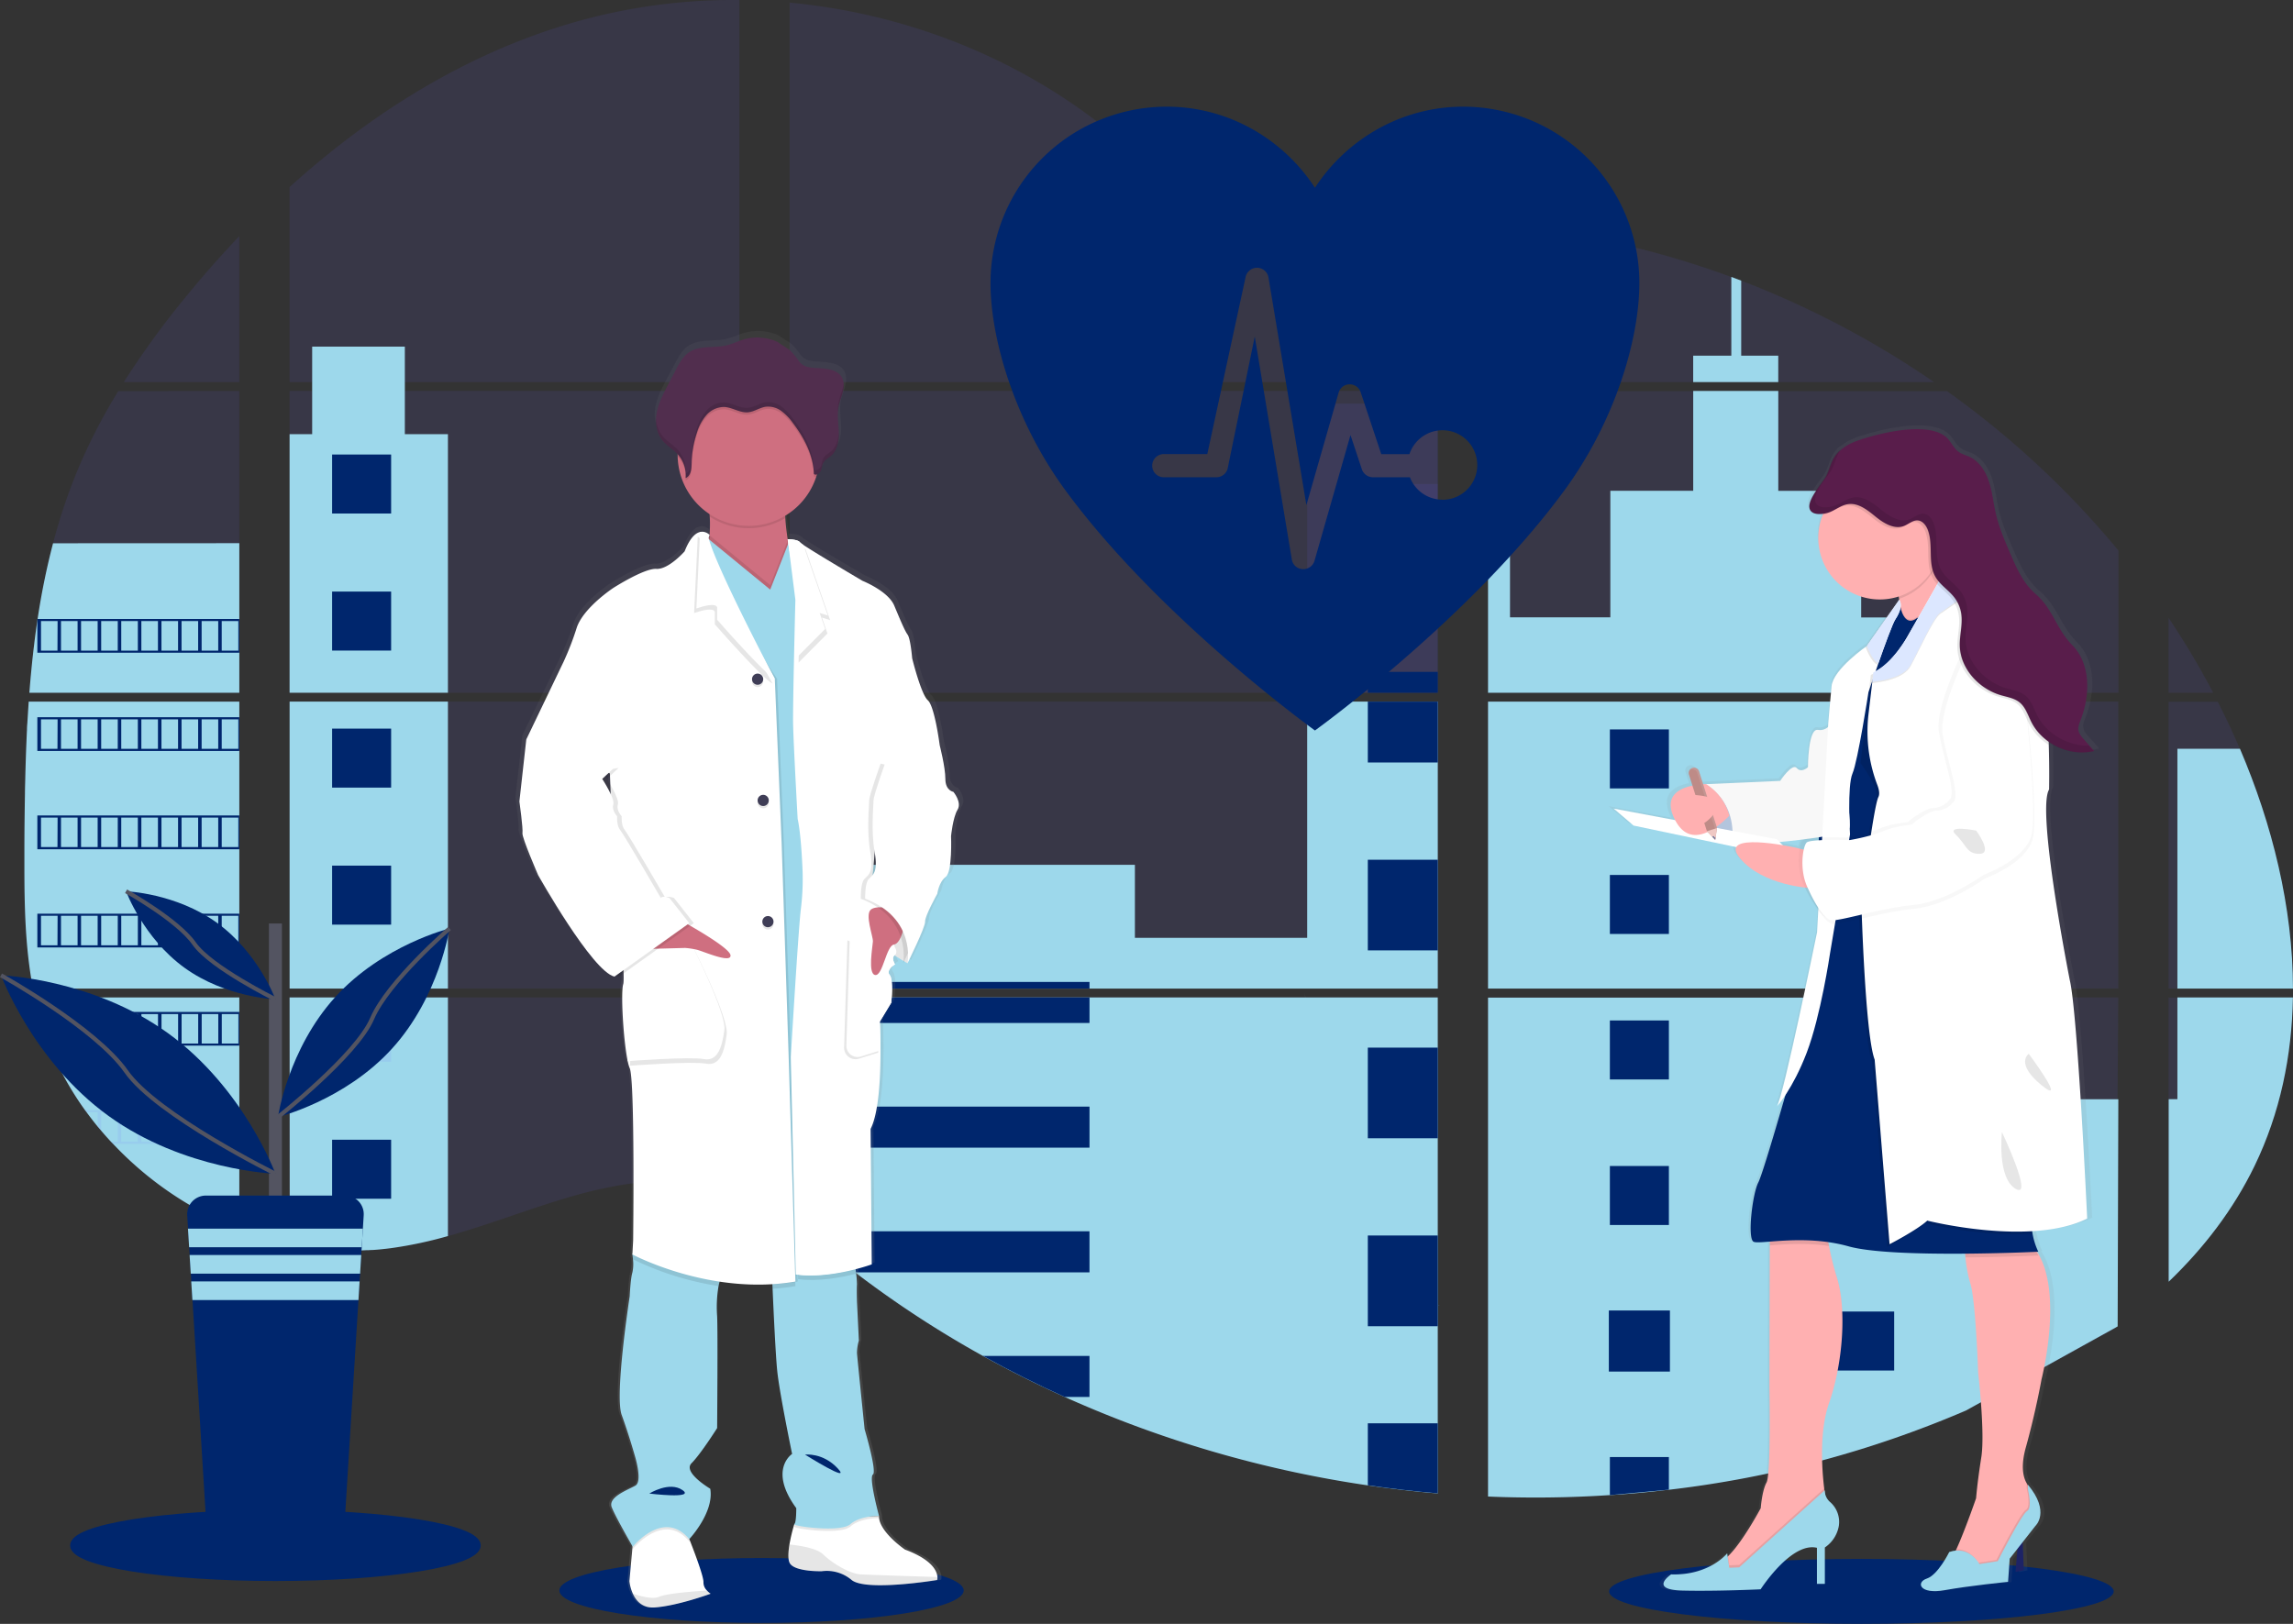 <?xml version="1.0"?>
<svg width="1105.04" height="782.74" xmlns="http://www.w3.org/2000/svg" xmlns:svg="http://www.w3.org/2000/svg" xmlns:xlink="http://www.w3.org/1999/xlink">
 <rect width="100%" height="100%" fill="#333333" stroke="none"/>
 <defs>
  <linearGradient id="ac3cc305-f6db-42f4-bbbd-32121ee27a74-306" x1="0.5" x2="0.5" y1="1" y2="0">
   <stop offset="0" stop-color="gray" stop-opacity="0.25"/>
   <stop offset="0.54" stop-color="gray" stop-opacity="0.12"/>
   <stop offset="1" stop-color="gray" stop-opacity="0.1"/>
  </linearGradient>
  <linearGradient id="ad14f186-b27f-416c-b629-0bafa2f1236e-307" x1="940.67" x2="940.67" xlink:href="#ac3cc305-f6db-42f4-bbbd-32121ee27a74-306" y1="825.72" y2="263.72"/>
 </defs>
 <title>medicine</title>
 <g class="layer">
  <title>Layer 1</title>
  <path d="m139.56,338.19l0,138.34l216.77,0l0,-138.34l-216.77,0zm0,142.61l0,118.8c1.24,0.26 2.47,0.51 3.69,0.72c1.66,0.32 3.31,0.61 5,0.86c0.32,0.05 0.65,0.1 1,0.13c0.66,0.11 1.34,0.2 2,0.29c1.67,0.23 3.33,0.42 5,0.57c0.79,0.08 1.59,0.15 2.39,0.21l1.93,0.15l0,0c1.05,0.08 2.09,0.14 3.12,0.17c0.64,0 1.28,0.06 1.94,0.08c0.5,0 1,0 1.52,0s1.26,0 1.89,0c0.86,0 1.72,0 2.57,0l1.15,0c0.86,0 1.72,0 2.57,-0.08l0.06,0c0.59,0 1.19,0 1.79,-0.08a4.19,4.19 0 0 0 0.5,0c0.5,0 1,0 1.48,-0.07l0.35,0l3.35,-0.26c1.1,-0.1 2.21,-0.23 3.33,-0.35l2.28,-0.27a199.45,199.45 0 0 0 27.45,-5.84c20.22,-5.64 40,-13.53 60.21,-19.31c26.13,-7.45 55,-11.11 80.25,-2l0,-93.72l-216.82,0zm216.77,-296.62l0,-184.17a278.67,278.67 0 0 0 -70.43,8.26c-54.89,13.79 -104.14,43.7 -146.34,81.9l0,94l10.88,0l0,4.27l-10.88,0l0,145.48l216.77,0l0,-145.47l-161.22,0l0,-4.27l161.22,0zm278.43,-62.21c-13.58,-0.48 -27.08,-4.78 -39.29,-11.42c-23.35,-12.7 -42,-32.31 -62.84,-48.86c-43.3,-34.47 -97,-55.27 -152.09,-60.43l0,182.92l309.45,0l0.77,-0.81l-56,-61.4zm28.19,-5l29.89,32.8l0,-41.4c-10.01,1.24 -18.78,4.19 -29.85,8.56l-0.04,0.04zm29.89,512.13l0,-148.3l-63.69,0c-0.17,-0.63 -0.34,-1.27 -0.54,-1.91c0.19,0.64 0.35,1.28 0.53,1.91l-248.56,0l0,107.25c2.36,1.75 4.69,3.59 7,5.46l0,0c2.49,2 4.95,4.11 7.42,6.18l2.49,2.06c1.19,1 2.39,2 3.6,2.94q3.6,2.92 7.27,5.76c1.21,1 2.45,1.9 3.68,2.84a501.22,501.22 0 0 0 61.63,40.31q7.23,4 14.59,7.81c3.27,1.67 6.56,3.33 9.86,4.94q7.44,3.63 15,7l0,0a550.84,550.84 0 0 0 146,42.53q16.79,2.48 33.71,3.9l0,-90.69l1,0l-0.99,0.01zm-312.26,-440.65l0,145.47l312.3,0l0,-145.47l-312.3,0zm0,149.74l0,138.34l312.3,0l0,-138.34l-312.3,0zm336.54,-230l0,46.18l38.15,-41.86q-18.96,-3.06 -38.15,-4.37l0,0.05zm0,230.05l0,138.29l303.75,0l0,-138.34l-303.75,0.05zm302.64,301.84l1.07,-159.28l-303.71,0l0,240.57a544.73,544.73 0 0 0 58.7,-0.7l0,0l0.34,0q14,-0.88 27.87,-2.56l0.21,0a513.24,513.24 0 0 0 143.2,-38.21m132,-318.93c-1.14,-2.69 -2.33,-5.36 -3.54,-8c-2.26,-5 -4.65,-9.86 -7.11,-14.72l-23.7,0l0,138.28l59.92,0c-0.03,-39.16 -9.94,-79.16 -25.54,-115.61l-0.03,0.05zm-34.35,119.88l0,137c16.88,-16.18 31.14,-34.69 41.41,-55.85c12.35,-25.48 18,-53.07 18.46,-81.17l-59.87,0.02zm0,-182.92l0,36l21.48,0a390,390 0 0 0 -21.45,-36.05l-0.03,0.05zm-206,-162.6c-1.58,-0.6 -3.16,-1.21 -4.75,-1.8a433.62,433.62 0 0 0 -51.31,-15.42l-58.38,64.07l0,0l-1.12,1.19l0.75,0.82l207.78,0a444.41,444.41 0 0 0 -92.94,-48.91l-0.03,0.05zm99.06,53.17l-216.77,0l-4.26,3.9l0,141.52l37.34,0l0.06,0l0,0l266.39,0l0,-68.55a432.8,432.8 0 0 0 -82.73,-76.92l-0.03,0.05z" fill="#6c63ff" id="svg_6" opacity="0.1" transform="matrix(1 0 0 1 0 0)"/>
  <path d="m717.12,338.19l0,138.34l238.64,0l0,-138.34l-238.64,0zm303.42,301.18l0.33,-109.5l-65.11,0l0,-49l-238.64,0l0,240.5a544.73,544.73 0 0 0 58.7,-0.7l0,0l0.34,0q14,-0.88 27.87,-2.56l0.21,0a513.24,513.24 0 0 0 143.2,-38.21" fill="#9dd8eb" id="svg_17" transform="matrix(1 0 0 1 0 0)"/>
  <rect fill="#00266d" height="28.44" id="svg_46" stroke="#00266d" transform="matrix(1 0 0 1 0 0)" width="28.44" x="775.83" y="632.19"/>
  <ellipse cx="367" cy="766.65" fill="#00266d" id="svg_1" rx="97.44" ry="15.65" transform="matrix(1 0 0 1 0 0)"/>
  <ellipse cx="897.05" cy="767.09" fill="#00266d" id="svg_2" rx="121.59" ry="15.65" transform="matrix(1 0 0 1 0 0)"/>
  <path d="m61.08,396.83l101.49,0l0,138.33l-94.06,0c-0.25,1.42 -0.49,2.85 -0.75,4.28l94.81,0l0,111.56c-0.17,-0.05 -0.32,-0.11 -0.48,-0.17c-2.68,-1.06 -5.34,-2.18 -8,-3.38l-1.7,-0.77q-4,-1.89 -8,-4c-0.93,-0.49 -1.86,-1 -2.78,-1.52a166.42,166.42 0 0 1 -39.88,-31.16c-0.34,-0.33 -0.66,-0.68 -1,-1c-1.62,-1.76 -3.21,-3.54 -4.75,-5.36l-1.7,-2c-1.82,-2.23 -3.58,-4.52 -5.29,-6.84c-0.25,-0.34 -0.49,-0.68 -0.75,-1a148.88,148.88 0 0 1 -17.2,-31.1c-0.14,-0.33 -0.26,-0.69 -0.39,-1q-2.06,-5.3 -3.65,-10.7c-0.46,-1.51 -0.9,-3 -1.28,-4.57c-0.14,-0.46 -0.26,-0.91 -0.37,-1.36c-5.68,-22.17 -6.35,-45.2 -6.35,-68.07c0,-2.67 0,-5.35 0,-8c0,-9.25 0.11,-18.56 0.27,-27.86c0,-2.41 0.1,-4.81 0.15,-7.23q0.21,-9.21 0.6,-18.42c0.06,-1.71 0.14,-3.41 0.23,-5.11q0,-1.47 0.15,-2.94c0.24,-3.56 0.44,-7.09 0.68,-10.61z" fill="#6c63ff" id="svg_3" opacity="0.1" transform="translate(-47.24 -58.63)"/>
  <path d="m115.33,184.18l-55.67,0a422,422 0 0 1 29.61,-40.76c8.27,-10.16 17,-20.06 26.06,-29.6l0,70.36z" fill="#6c63ff" id="svg_4" opacity="0.1" transform="matrix(1 0 0 1 0 0)"/>
  <path d="m162.57,247.09l0,145.46l-101.17,0c0,-0.42 0.07,-0.85 0.1,-1.27c0.09,-1.15 0.18,-2.3 0.28,-3.44c0.11,-1.34 0.23,-2.69 0.36,-4s0.27,-2.91 0.42,-4.36s0.29,-2.92 0.46,-4.37s0.32,-2.9 0.5,-4.34s0.34,-2.9 0.53,-4.34c0.15,-1.2 0.31,-2.39 0.47,-3.59c0.23,-1.69 0.47,-3.39 0.73,-5.07c0,-0.25 0.07,-0.51 0.11,-0.75a345.9,345.9 0 0 1 7.45,-36.52a270.08,270.08 0 0 1 12.55,-37a277.75,277.75 0 0 1 18.88,-36.36l58.33,-0.05z" fill="#6c63ff" id="svg_5" opacity="0.1" transform="translate(-47.24 -58.63)"/>
  <path d="m115.33,261.83l0,72.09l-101.17,0c0,-0.42 0.07,-0.85 0.1,-1.27c0.09,-1.15 0.18,-2.3 0.28,-3.44c0.11,-1.34 0.23,-2.69 0.36,-4s0.27,-2.91 0.42,-4.36s0.29,-2.92 0.46,-4.37s0.32,-2.9 0.5,-4.34s0.34,-2.9 0.53,-4.34c0.15,-1.2 0.31,-2.39 0.47,-3.59c0.23,-1.69 0.47,-3.39 0.73,-5.07c0,-0.25 0.07,-0.51 0.11,-0.75a345.9,345.9 0 0 1 7.45,-36.52l89.76,-0.04z" fill="#9dd8eb" id="svg_7" transform="matrix(1 0 0 1 0 0)"/>
  <path d="m13.84,338.2l101.49,0l0,138.33l-94.06,0c-0.25,1.42 -0.49,2.85 -0.75,4.28l94.81,0l0,111.56c-0.17,-0.05 -0.32,-0.11 -0.48,-0.17c-2.68,-1.06 -5.34,-2.18 -8,-3.38l-1.7,-0.77q-4,-1.89 -8,-4c-0.93,-0.49 -1.86,-1 -2.78,-1.52a166.42,166.42 0 0 1 -39.88,-31.16c-0.34,-0.33 -0.66,-0.68 -1,-1c-1.62,-1.76 -3.21,-3.54 -4.75,-5.36l-1.7,-2c-1.82,-2.23 -3.58,-4.52 -5.29,-6.84c-0.25,-0.34 -0.49,-0.68 -0.75,-1a148.88,148.88 0 0 1 -17.2,-31.1c-0.14,-0.33 -0.26,-0.69 -0.39,-1q-2.06,-5.3 -3.65,-10.7c-0.46,-1.51 -0.9,-3 -1.28,-4.57c-0.14,-0.46 -0.26,-0.91 -0.37,-1.36c-5.68,-22.17 -6.35,-45.2 -6.35,-68.07c0,-2.67 0,-5.35 0,-8c0,-9.25 0.11,-18.56 0.27,-27.86c0,-2.41 0.1,-4.81 0.15,-7.23q0.21,-9.21 0.6,-18.42c0.06,-1.71 0.14,-3.41 0.23,-5.11q0,-1.47 0.15,-2.94c0.24,-3.56 0.44,-7.09 0.68,-10.61z" fill="#9dd8eb" id="svg_8" transform="matrix(1 0 0 1 0 0)"/>
  <polygon fill="#9dd8eb" id="svg_9" points="215.87 209.28 215.87 333.92 139.56 333.92 139.56 209.28 150.44 209.28 150.44 167.08 195.1 167.08 195.1 209.28 215.87 209.28" transform="matrix(1 0 0 1 0 0)"/>
  <rect fill="#9dd8eb" height="138.33" id="svg_10" transform="matrix(1 0 0 1 0 0)" width="76.3" x="139.57" y="338.19"/>
  <path d="m139.56,480.81l76.31,0l0,115a199.11,199.11 0 0 1 -27.45,5.83l-2.28,0.28c-1.12,0.13 -2.23,0.24 -3.33,0.35s-2.24,0.19 -3.35,0.26l-0.35,0c-0.48,0 -1,0.06 -1.47,0.07l-0.51,0c-0.6,0 -1.2,0.06 -1.8,0.08l0,0c-0.85,0.05 -1.7,0.06 -2.57,0.07c-0.37,0 -0.72,0 -1.09,0c-0.86,0 -1.71,0 -2.57,0l-1.89,0c-0.51,0 -1,0 -1.53,0l-1.93,-0.07c-1,0 -2.08,-0.11 -3.12,-0.18l0,0l-1.92,-0.14l-2.39,-0.22c-1.68,-0.15 -3.35,-0.34 -5,-0.57l-2,-0.28l-1,-0.14c-1.67,-0.26 -3.32,-0.54 -5,-0.86c-1.23,-0.21 -2.45,-0.47 -3.69,-0.72l-0.07,-118.76z" fill="#9dd8eb" id="svg_11" transform="matrix(1 0 0 1 0 0)"/>
  <rect fill="#6c63ff" height="139.35" id="svg_12" opacity="0.1" width="62.92" x="629.96" y="194.56"/>
  <polygon fill="#9dd8eb" id="svg_13" points="692.89 338.19 692.89 476.53 380.58 476.53 380.58 416.86 546.93 416.86 546.93 452.06 629.96 452.06 629.96 338.19 692.89 338.19" transform="matrix(1 0 0 1 0 0)"/>
  <path d="m693.88,629.13l-1,0l0,90.75q-16.9,-1.43 -33.7,-3.89a550.87,550.87 0 0 1 -146.06,-42.62q-20.13,-9.06 -39.44,-19.78a503.26,503.26 0 0 1 -61.64,-40.31q-7.36,-5.64 -14.53,-11.54c-3.31,-2.73 -6.6,-5.53 -9.93,-8.25c-2.31,-1.87 -4.64,-3.71 -7,-5.47l0,-107.21l248.55,0c-0.17,-0.64 -0.34,-1.28 -0.52,-1.91c0.19,0.63 0.37,1.27 0.54,1.91l63.73,0l0,148.26c0.34,0.01 0.67,0.04 1,0.06z" fill="#9dd8eb" id="svg_14" transform="matrix(1 0 0 1 0 0)"/>
  <path d="m856.98,184.18l-41,0l0,-12.74l18.38,0l0,-37.95q2.39,0.87 4.76,1.79l0,36.16l17.86,0l0,12.74z" fill="#9dd8eb" id="svg_15" transform="matrix(1 0 0 1 0 0)"/>
  <path d="m955.76,333.92l-201.28,0s0,0 0.07,0.05l-0.09,-0.05l-37.34,0l0,-139.35l10.58,0l0,103l48.35,0l0,-61l39.94,0l0,-48.11l41,0l0,48.15l39.94,0l0,61l58.83,0l0,36.31z" fill="#9dd8eb" id="svg_16" transform="matrix(1 0 0 1 0 0)"/>
  <path d="m1049.33,480.81l55.67,0c-0.49,28.09 -6.13,55.68 -18.47,81.16c-10.27,21.17 -24.54,39.68 -41.4,55.85l0,-88l4.2,0l0,-49.01z" fill="#9dd8eb" id="svg_18" transform="matrix(1 0 0 1 0 0)"/>
  <path d="m1105.03,476.53l-55.7,0l0,-115.61l30.14,0c15.6,36.45 25.51,76.45 25.56,115.61z" fill="#9dd8eb" id="svg_19" transform="matrix(1 0 0 1 0 0)"/>
  <rect fill="#6c63ff" height="43.69" id="svg_20" opacity="0.1" width="33.71" x="659.18" y="233.3"/>
  <rect fill="#00266d" height="10.06" id="svg_21" transform="matrix(1 0 0 1 0 0)" width="33.71" x="659.18" y="323.86"/>
  <rect fill="#00266d" height="29.35" id="svg_22" transform="matrix(1 0 0 1 0 0)" width="33.71" x="659.18" y="338.19"/>
  <rect fill="#00266d" height="43.69" id="svg_23" transform="matrix(1 0 0 1 0 0)" width="33.71" x="659.18" y="414.42"/>
  <rect fill="#00266d" height="43.69" id="svg_24" transform="matrix(1 0 0 1 0 0)" width="33.71" x="659.18" y="504.98"/>
  <path d="m692.88,629.07c0.34,0 0.67,0 1,0.06l-1,0l0,10.15l-33.7,0l0,-43.74l33.7,0l0,33.53z" fill="#00266d" id="svg_25" transform="matrix(1 0 0 1 0 0)"/>
  <path d="m692.88,686.08l0,33.75q-16.9,-1.43 -33.7,-3.89l0,-29.86l33.7,0z" fill="#00266d" id="svg_26" transform="matrix(1 0 0 1 0 0)"/>
  <rect fill="#00266d" height="3.21" id="svg_27" transform="matrix(1 0 0 1 0 0)" width="144.47" x="380.58" y="473.32"/>
  <rect fill="#00266d" height="12.3" id="svg_28" transform="matrix(1 0 0 1 0 0)" width="144.47" x="380.58" y="480.8"/>
  <rect fill="#00266d" height="19.78" id="svg_29" transform="matrix(1 0 0 1 0 0)" width="144.47" x="380.58" y="533.42"/>
  <path d="m525.04,593.52l0,19.78l-113,0q-7.36,-5.62 -14.54,-11.54c-3.31,-2.73 -6.59,-5.53 -9.93,-8.24l137.47,0z" fill="#00266d" id="svg_30" transform="matrix(1 0 0 1 0 0)"/>
  <path d="m525.04,653.61l0,19.76l-11.93,0q-20.11,-9.07 -39.43,-19.79l51.36,0.03z" fill="#00266d" id="svg_31" transform="matrix(1 0 0 1 0 0)"/>
  <rect fill="#00266d" height="28.44" id="svg_32" transform="matrix(1 0 0 1 0 0)" width="28.44" x="775.83" y="351.6"/>
  <rect fill="#00266d" height="28.44" id="svg_33" transform="matrix(1 0 0 1 0 0)" width="28.44" x="160.05" y="219.09"/>
  <rect fill="#00266d" height="28.44" id="svg_34" transform="matrix(1 0 0 1 0 0)" width="28.44" x="160.05" y="285.15"/>
  <rect fill="#00266d" height="28.44" id="svg_35" transform="matrix(1 0 0 1 0 0)" width="28.44" x="160.05" y="351.21"/>
  <rect fill="#00266d" height="28.44" id="svg_36" transform="matrix(1 0 0 1 0 0)" width="28.44" x="160.05" y="417.26"/>
  <rect fill="#6c63ff" height="28.44" id="svg_37" opacity="0.1" width="28.44" x="160.05" y="483.32"/>
  <rect fill="#00266d" height="28.44" id="svg_38" transform="matrix(1 0 0 1 0 0)" width="28.44" x="160.05" y="549.38"/>
  <rect fill="#6c63ff" height="28.44" id="svg_39" opacity="0.1" width="28.44" x="884.4" y="351.6"/>
  <rect fill="#00266d" height="28.44" id="svg_40" transform="matrix(1 0 0 1 0 0)" width="28.44" x="775.83" y="421.75"/>
  <rect fill="#6c63ff" height="28.44" id="svg_41" opacity="0.1" width="28.44" x="884.4" y="421.75"/>
  <rect fill="#00266d" height="28.44" id="svg_42" transform="matrix(1 0 0 1 0 0)" width="28.44" x="775.83" y="491.89"/>
  <rect fill="#6c63ff" height="28.44" id="svg_43" opacity="0.1" width="28.44" x="884.4" y="491.89"/>
  <rect fill="#00266d" height="28.44" id="svg_44" transform="matrix(1 0 0 1 0 0)" width="28.44" x="775.83" y="562.04"/>
  <rect fill="#6c63ff" height="28.44" id="svg_45" opacity="0.1" width="28.44" x="884.4" y="562.04"/>
  <rect fill="#00266d" height="28.44" id="svg_47" transform="matrix(1 0 0 1 0 0)" width="28.44" x="884.4" y="632.19"/>
  <polygon fill="#00266d" id="svg_48" points="775.83 720.67 775.83 702.33 804.26 702.33 804.26 718.06 775.83 720.67" transform="matrix(1 0 0 1 0 0)"/>
  <path d="m18,298.37l0,16.27l97.33,0l0,-16.27l-97.33,0zm9.7,15.25l-7.94,0l0,-14.25l8,0l-0.06,14.25zm9.69,0l-8,0l0,-14.25l8,0l0,14.25zm9.67,0l-8,0l0,-14.25l8,0l0,14.25zm9.69,0l-7.99,0l0,-14.25l8,0l-0.01,14.25zm9.68,0l-8,0l0,-14.25l8,0l0,14.25zm9.69,0l-8,0l0,-14.25l8,0l0,14.25zm9.69,0l-8,0l0,-14.25l8,0l0,14.25zm9.68,0l-8,0l0,-14.25l8,0l0,14.25zm9.68,0l-8,0l0,-14.25l8,0l0,14.25zm9.68,0l-8,0l0,-14.25l8,0l0,14.25z" fill="#00266d" id="svg_49" transform="matrix(1 0 0 1 0 0)"/>
  <path d="m18,345.71l0,16.27l97.33,0l0,-16.27l-97.33,0zm9.7,15.24l-7.94,0l0,-14.21l8,0l-0.06,14.21zm9.69,0l-8,0l0,-14.21l8,0l0,14.21zm9.67,0l-8,0l0,-14.21l8,0l0,14.21zm9.69,0l-7.99,0l0,-14.21l8,0l-0.01,14.21zm9.68,0l-8,0l0,-14.21l8,0l0,14.21zm9.69,0l-8,0l0,-14.21l8,0l0,14.21zm9.69,0l-8,0l0,-14.21l8,0l0,14.21zm9.68,0l-8,0l0,-14.21l8,0l0,14.21zm9.68,0l-8,0l0,-14.21l8,0l0,14.21zm9.68,0l-8,0l0,-14.21l8,0l0,14.21z" fill="#00266d" id="svg_50"/>
  <path d="m18,393.07l0,16.3l97.33,0l0,-16.3l-97.33,0zm9.7,15.24l-7.94,0l0,-14.22l8,0l-0.06,14.22zm9.69,0l-8,0l0,-14.22l8,0l0,14.22zm9.67,0l-8,0l0,-14.22l8,0l0,14.22zm9.69,0l-7.99,0l0,-14.22l8,0l-0.01,14.22zm9.68,0l-8,0l0,-14.22l8,0l0,14.22zm9.69,0l-8,0l0,-14.22l8,0l0,14.22zm9.69,0l-8,0l0,-14.22l8,0l0,14.22zm9.68,0l-8,0l0,-14.22l8,0l0,14.22zm9.68,0l-8,0l0,-14.22l8,0l0,14.22zm9.68,0l-8,0l0,-14.22l8,0l0,14.22z" fill="#00266d" id="svg_51"/>
  <path d="m18,440.43l0,16.25l97.33,0l0,-16.25l-97.33,0zm9.7,15.24l-7.94,0l0,-14.23l8,0l-0.06,14.23zm9.69,0l-8,0l0,-14.23l8,0l0,14.23zm9.67,0l-8,0l0,-14.23l8,0l0,14.23zm9.69,0l-7.99,0l0,-14.23l8,0l-0.01,14.23zm9.68,0l-8,0l0,-14.23l8,0l0,14.23zm9.69,0l-8,0l0,-14.23l8,0l0,14.23zm9.69,0l-8,0l0,-14.23l8,0l0,14.23zm9.68,0l-8,0l0,-14.23l8,0l0,14.23zm9.68,0l-8,0l0,-14.23l8,0l0,14.23zm9.68,0l-8,0l0,-14.23l8,0l0,14.23z" fill="#00266d" id="svg_52"/>
  <path d="m18.42,487.78c0.39,1.53 0.83,3.06 1.29,4.57l0,-3.55l8,0l0,14.22l-4.28,0c0.13,0.33 0.26,0.69 0.39,1l91.51,0l0,-16.24l-96.91,0zm19,15.24l-8,0l0,-14.22l8,0l0,14.22zm9.67,0l-8,0l0,-14.22l8,0l0,14.22zm9.69,0l-8.02,0l0,-14.22l8,0l0.02,14.22zm9.68,0l-8,0l0,-14.22l8,0l0,14.22zm9.69,0l-8,0l0,-14.22l8,0l0,14.22zm9.69,0l-8,0l0,-14.22l8,0l0,14.22zm9.68,0l-8,0l0,-14.22l8,0l0,14.22zm9.68,0l-8,0l0,-14.22l8,0l0,14.22zm9.68,0l-8,0l0,-14.22l8,0l0,14.22z" fill="#00266d" id="svg_53"/>
  <path d="m88.26,593.77c0.25,0.32 0.49,0.68 0.75,1l5.29,0l0,6.83c0.57,0.68 1.13,1.36 1.71,2l0,-8.87l8,0l0,14.27l-3.24,0c0.32,0.33 0.63,0.68 1,1l60.83,0l0,-16.23l-74.34,0zm25.41,15.23l-8,0l0,-14.21l8,0l0,14.21zm9.69,0l-8,0l0,-14.21l8,0l0,14.21zm9.69,0l-8,0l0,-14.21l8,0l0,14.21zm9.68,0l-8,0l0,-14.21l8,0l0,14.21zm9.68,0l-8,0l0,-14.21l8,0l0,14.21zm9.68,0l-8,0l0,-14.21l8,0l0,14.21z" fill="#6c63ff" id="svg_54" opacity="0.1" transform="translate(-47.24 -58.63)"/>
  <path d="m141.65,641.12c0.91,0.52 1.84,1 2.78,1.52l0,-0.5l8,0l0,4.5l1.7,0.79l0,-5.29l8,0l0,8.65a2.5,2.5 0 0 0 0.48,0.18l0,-9.85l-20.96,0z" fill="#6c63ff" id="svg_55" opacity="0.1" transform="translate(-47.24 -58.63)"/>
  <path d="m508.84,438.3s-3.94,-0.55 -3.94,-6.29s-2.82,-16.46 -2.82,-16.46l0,0c0,-0.05 -2.44,-18.67 -5.81,-21.63s-7.7,-20.34 -7.7,-20.34s-0.74,-9.43 -2.25,-11.46s-3.55,-7 -6.56,-14.09s-15.56,-12 -15.56,-12s-22.69,-13.16 -29.12,-17.45l0,0a9.86,9.86 0 0 1 -1.63,-1.23c-1.12,-1.47 -6,-1.5 -6,-1.5c-0.51,-3.22 -1,-6.92 -1.16,-10.27c0,-0.36 0,-0.72 -0.05,-1.08a34.6,34.6 0 0 0 15.21,-18.82c0.12,-0.38 0.22,-0.78 0.33,-1.16a3.25,3.25 0 0 0 1.95,-1.76c0.58,-1.29 0.59,-2.8 1.31,-4c0.84,-1.42 2.44,-2.18 3.7,-3.25c3.18,-2.7 4,-7.25 3.85,-11.39c-0.1,-3.35 -0.64,-6.73 -0.43,-10.06l0.06,-0.84c0.06,-0.5 0.13,-1 0.22,-1.48c0.49,-2.48 1.56,-4.82 2.16,-7.28s0.66,-5.23 -0.74,-7.35c-2.05,-3.11 -6.32,-3.73 -10.07,-4.05c-4.25,-0.36 -8.05,0.11 -10.77,-3.42a38.39,38.39 0 0 0 -4.28,-5.17c-0.56,-0.52 -6,-3.84 -6,-4.06a24.31,24.31 0 0 0 -16.95,-1.3c-2.82,0.82 -5.48,2.16 -8.34,2.83c-6.17,1.46 -13.27,-0.12 -18.51,3.41c-2.92,2 -4.67,5.18 -6.31,8.28q-2,3.83 -4.06,7.65c-2.21,4.19 -4.46,8.45 -5.39,13.09a20.78,20.78 0 0 0 -0.36,3.06l0,0l0,0.05c0,0.37 0,0.74 0,1.11l0,0.47c0,0.35 0,0.69 0.06,1s0.05,0.41 0.08,0.62s0.08,0.68 0.14,1s0.18,0.88 0.3,1.32c0.05,0.19 0.12,0.37 0.18,0.55c0.1,0.34 0.22,0.67 0.35,1c0.07,0.17 0.14,0.35 0.22,0.52c0.15,0.35 0.33,0.69 0.51,1c0.08,0.14 0.14,0.27 0.22,0.4a13.27,13.27 0 0 0 0.92,1.34c2.14,2.67 5.29,4.37 7.62,6.87c0,0.1 0,0.2 0,0.29c0,0.28 0,0.55 0,0.83a34.23,34.23 0 0 0 15.58,27.95c0,0.38 0.05,0.77 0.07,1.15a57.22,57.22 0 0 1 -0.11,8.91a4.2,4.2 0 0 0 -3.32,-1.48a4.79,4.79 0 0 0 -1.28,0.11l-0.09,-0.07l0,0l0,0.09c-2.2,0.54 -4.91,2.83 -7.5,9.34c0,0 -7.88,8.88 -13.88,8.51s-21.19,9.24 -21.19,9.24s-14.82,9.62 -18,19.42a136.86,136.86 0 0 1 -6.38,16.28l-18.32,37.75l0,0l-3.38,29.95s1.87,13.32 1.5,15.35s7.69,20.34 7.69,20.34s26.63,46.79 37.51,49.19l0.78,-0.55a6.38,6.38 0 0 0 1.47,0.55l2.24,-1.58a24.41,24.41 0 0 1 -0.17,5.28c-1.5,4.62 0.56,34.77 3.18,40.68s1.69,83.4 1.69,83.4l-0.37,6.84s0,0.22 0.09,0.6l-0.09,1.62l0.27,0.14a19.26,19.26 0 0 1 -0.27,6.51c-0.94,3 -1.32,11.48 -1.32,11.48s-7.49,47.88 -3.94,57.5s6.57,20.16 6.57,20.16s3.75,12 0.18,14.05s-13.72,5.49 -11.63,10.49c1.9,4.62 9.11,17 10.18,18.81l-0.09,0.95l-1.47,15.93a20,20 0 0 0 1.69,6.08c1.61,3.47 4.74,7.07 10.69,6.68c1,-0.07 2.16,-0.19 3.28,-0.34c10.89,-1.46 24.3,-6.32 24.3,-6.32a9.91,9.91 0 0 1 -1.9,-1.57l0,0a5.49,5.49 0 0 1 -1.67,-4c0.16,-2.9 -5.27,-16.72 -6.62,-20.12c-0.21,-0.49 -0.32,-0.77 -0.32,-0.77s12.38,-12.94 10.32,-24.41c0,0 -13.7,-8 -9.19,-12.39s12.57,-17 12.57,-17s0.37,-47.15 0,-54.19a58.3,58.3 0 0 1 0.69,-14.63c0.15,-0.73 0.33,-1.44 0.52,-2.14a130.55,130.55 0 0 0 18.84,1.43c2.3,0 4.64,0 7,-0.14q0,1 0.09,2.16c0.52,11.68 1.49,32.16 2.28,39.77c1.12,10.91 7.31,40.31 7.31,40.31s-11.81,7.58 2.06,26.26c0,0 0,6.77 -0.92,7.75l0,0a84.78,84.78 0 0 0 -2.37,9.76c-0.58,3.52 -0.82,7.08 0.12,8.93c2.25,4.42 15.75,4.06 15.75,4.06l0,0l0.33,-0.06a19.35,19.35 0 0 1 14.29,4.31c5.13,4.12 24.6,2.31 35.14,1c4.13,-0.52 6.89,-1 6.89,-1a4,4 0 0 0 0.14,-1.44l0,0c-0.11,-2.59 -2.14,-8.27 -15.9,-13.34c0,0 -12.94,-8.7 -12.76,-16.28l-0.27,0l-1.5,0c1.09,-0.06 1.79,0 1.79,0s-5.07,-18.5 -3,-20s-4.13,-22 -4.13,-22s-3.55,-34.4 -3.74,-36.81a21,21 0 0 1 0.93,-6.1l-0.93,-18.86s-0.18,-6.27 0,-8.31a41.5,41.5 0 0 0 -0.43,-5.29c-0.09,-0.7 -0.18,-1.43 -0.28,-2.15c4.85,-1.23 8,-2.37 8,-2.37l-0.56,-65.65c4.12,-8 4.88,-25.55 4.86,-38c0,-8 -0.36,-13.92 -0.36,-13.92l5.63,-9.19s1.3,-11 -0.76,-13.41c-0.91,-1.09 -0.5,-2.22 0.25,-3.15a10.46,10.46 0 0 1 1.23,-0.84s-0.06,-0.09 -0.13,-0.22a9.94,9.94 0 0 1 1.25,-0.89s-2,-3.1 -0.21,-4.41c1.68,1.14 3.18,2 4.32,2.7c-0.08,0.73 -0.16,1.15 -0.16,1.15l0.48,-1c1.1,0.62 1.77,1 1.77,1s8.82,-17.57 8.63,-20.16s6,-13.5 6,-13.5s0.75,-5.73 4.13,-8.13s2.62,-19.79 2.62,-19.79s0.94,-9.06 3.19,-12.76s-2.05,-8.69 -2.05,-8.69zm-168.76,-7.71l0.17,4.19c-1,-1.61 -1.72,-2.77 -1.72,-2.77l1.55,-1.42z" fill="url(#ac3cc305-f6db-42f4-bbbd-32121ee27a74-306)" id="svg_57" transform="translate(-47.24 -58.63)"/>
  <path d="m486.8,513.74l-2.16,9.2s-17.3,-8.83 -20.42,-20.05s5.22,-15.48 5.22,-15.48l16.12,6.83l1.24,19.5z" fill="#fff" id="svg_58" transform="translate(-47.24 -58.63)"/>
  <path d="m486.8,513.74l-2.16,9.2s-17.3,-8.83 -20.42,-20.05s5.22,-15.48 5.22,-15.48l16.12,6.83l1.24,19.5z" id="svg_59" opacity="0.1" transform="translate(-47.24 -58.63)"/>
  <path d="m389.71,826.85s-16,5.88 -27,6.62c-5.84,0.39 -8.91,-3.19 -10.49,-6.64a20.1,20.1 0 0 1 -1.65,-6.05l1.43,-15.85l0.76,-8.44l23.37,-6.07l3.31,10.12l0.31,0.77c1.33,3.38 6.66,17.13 6.5,20a5.46,5.46 0 0 0 1.64,3.95a9.51,9.51 0 0 0 1.82,1.59z" fill="#fff" id="svg_60" transform="translate(-47.24 -58.63)"/>
  <path d="m499,818.79a4,4 0 0 1 -0.14,1.43s-34.22,5.71 -41.22,0a18.54,18.54 0 0 0 -14.4,-4.22s-13.24,0.36 -15.45,-4c-0.92,-1.83 -0.68,-5.38 -0.11,-8.88a84.59,84.59 0 0 1 2.32,-9.71l0.53,-0.42l3.15,-2.53l36.88,-1.09l0.28,0c-0.18,7.54 12.52,16.19 12.52,16.19c13.49,5 15.48,10.65 15.64,13.23z" fill="#fff" id="svg_61" transform="translate(-47.24 -58.63)"/>
  <path d="m499,818.79a4.08,4.08 0 0 1 -0.15,1.43s-34.21,5.71 -41.21,0a18.54,18.54 0 0 0 -14.39,-4.22s-13.25,0.36 -15.45,-4c-0.92,-1.84 -0.69,-5.38 -0.12,-8.88c5.1,0.51 13.15,1.78 16.31,4.81c4.78,4.61 12.88,9.21 17.85,9.57c3.89,0.25 27.16,0.99 37.16,1.29z" id="svg_62" opacity="0.1" transform="translate(-47.24 -58.63)"/>
  <path d="m389.71,826.85s-16,5.88 -27,6.62c-5.84,0.39 -8.91,-3.19 -10.48,-6.65c4.07,1.37 9.72,2.81 12.69,1.49c3.52,-1.56 16,-2.57 23,-3a9.85,9.85 0 0 0 1.79,1.54z" id="svg_63" opacity="0.1" transform="translate(-47.24 -58.63)"/>
  <path d="m413.45,353c-13.2,-5.13 -30.18,-22.08 -25.94,-30a17.72,17.72 0 0 0 1.65,-6.36a58.07,58.07 0 0 0 0.12,-9a123.25,123.25 0 0 0 -1.77,-14.64s41.21,0.93 38.81,7c-0.7,1.78 -0.81,4.87 -0.62,8.33s0.69,7.37 1.21,10.68c0.72,4.54 1.44,8 1.44,8s-2.52,3.53 -4,3.72s8.04,29.58 -10.9,22.27z" fill="#cf6f80" id="svg_64" transform="translate(-47.24 -58.63)"/>
  <path d="m379.72,801.31l-0.31,0.34c-12.32,-14.9 -27.22,3.67 -27.22,3.67l-0.22,-0.39l0.76,-8.44l23.37,-6.07l3.31,10.12l0.31,0.77z" id="svg_65" opacity="0.1" transform="translate(-47.24 -58.63)"/>
  <path d="m470.85,790.42s-9,-0.19 -13.8,4.05s-28,0.92 -27,0a3.29,3.29 0 0 0 0.52,-1.52l3.15,-2.53l36.88,-1.09c0.14,0.67 0.25,1.09 0.25,1.09z" id="svg_66" opacity="0.1" transform="translate(-47.24 -58.63)"/>
  <path d="m347.81,614.78a27.82,27.82 0 0 0 -1.52,5.13a58.71,58.71 0 0 0 -0.69,14.56c0.37,7 0,53.91 0,53.91s-7.91,12.51 -12.32,16.92s9,12.33 9,12.33c2,11.4 -10.12,24.28 -10.12,24.28c-12.32,-14.9 -27.22,3.68 -27.22,3.68s-8.1,-14 -10.12,-19s7.91,-8.46 11.4,-10.49s-0.17,-14 -0.17,-14s-2.95,-10.49 -6.45,-20.06s3.86,-57.21 3.86,-57.21s0.38,-8.46 1.29,-11.41a19.08,19.08 0 0 0 0.27,-6.48c-0.06,-0.73 -0.13,-1.34 -0.18,-1.75s-0.09,-0.6 -0.09,-0.6l0.14,-0.24l5,-9.32s40.32,13.88 37.92,19.75z" fill="#9dd8eb" id="svg_67" transform="matrix(1 0 0 1 0 0)"/>
  <path d="m423.61,730.69s-9,-0.19 -13.8,4s-28,0.92 -27,0s0.92,-7.73 0.92,-7.73c-13.61,-18.58 -2,-26.12 -2,-26.12s-6.08,-29.25 -7.18,-40.1c-0.77,-7.58 -1.72,-27.95 -2.23,-39.58c-0.22,-5 -0.35,-8.44 -0.35,-8.44l11.12,-2.24l1.43,-0.29l26.82,-5.38s0.74,5 1.24,9.09a42.48,42.48 0 0 1 0.42,5.27c-0.18,2 0,8.26 0,8.26l0.91,18.77a21.32,21.32 0 0 0 -0.91,6.07c0.18,2.39 3.67,36.61 3.67,36.61s6.07,20.42 4,21.89s2.94,19.92 2.94,19.92z" fill="#9dd8eb" id="svg_68" transform="matrix(1 0 0 1 0 0)"/>
  <path d="m426.32,300c-0.7,1.78 -0.81,4.87 -0.62,8.33a34.25,34.25 0 0 1 -36.42,-0.68a123.25,123.25 0 0 0 -1.77,-14.65s41.21,0.91 38.81,7z" id="svg_69" opacity="0.1" transform="translate(-47.24 -58.63)"/>
  <path d="m442.25,277.9a33.87,33.87 0 0 1 -1.68,10.61a34.22,34.22 0 0 1 -66.74,-9.79c0,-0.28 0,-0.54 0,-0.82a34.22,34.22 0 1 1 68.43,0l-0.01,0z" fill="#cf6f80" id="svg_70" transform="translate(-47.24 -58.63)"/>
  <path d="m413.45,353c-13.2,-5.13 -30.18,-22.08 -25.94,-30a17.72,17.72 0 0 0 1.65,-6.36l18.07,14.85l11.18,9.17l8.5,-21.64c0.72,4.54 1.44,8 1.44,8s-2.52,3.53 -4,3.72s8.04,29.57 -10.9,22.26z" id="svg_71" opacity="0.1" transform="translate(-47.24 -58.63)"/>
  <polygon fill="#9dd8eb" id="svg_72" points="412.94 360 397.85 613.5 378.17 614.79 327.21 467.8 335.57 293.29 337.33 256.42 359.99 275.03 371.18 284.2 379.93 261.93 396.2 276.11 412.94 360" transform="matrix(1 0 0 1 0 0)"/>
  <path d="m395.05,673.41a27.82,27.82 0 0 0 -1.52,5.13a145,145 0 0 1 -41.26,-12.89l-0.27,-0.14l0.09,-1.61l0.05,-0.84l5,-9.32s40.31,13.8 37.91,19.67z" id="svg_73" opacity="0.1" transform="translate(-47.24 -58.63)"/>
  <path d="m430.56,678.58a101.24,101.24 0 0 1 -11.06,1.26c-0.22,-5 -0.35,-8.44 -0.35,-8.44l11.12,-2.24l0.29,9.42z" id="svg_74" opacity="0.1" transform="translate(-47.24 -58.63)"/>
  <path d="m459.76,672.58c-7.11,1.85 -18.09,3.93 -27.92,2.63l-0.14,-6.34l26.82,-5.38s0.74,4.95 1.24,9.09z" id="svg_75" opacity="0.1" transform="translate(-47.24 -58.63)"/>
  <path d="m431.66,676.37c-41,7 -78.55,-13.07 -78.55,-13.07l0.36,-6.8s0.93,-77.09 -1.65,-83s-4.59,-35.88 -3.13,-40.48s-5.33,-73.58 -5.33,-73.58l-1.1,-28l-40.26,-16.31l18,-37.52a135.39,135.39 0 0 0 6.26,-16.2c3.13,-9.74 17.66,-19.31 17.66,-19.31s14.9,-9.56 20.79,-9.2s13.61,-8.46 13.61,-8.46c5.7,-14.53 10.86,-7.95 10.86,-7.95c0,0.69 0,0 -0.28,2.15c-2,15.95 32.34,66.35 32.83,67.24l0,0l3.27,79.66l3.31,100.81l3.35,110.02z" id="svg_76" opacity="0.1" transform="translate(-47.24 -58.63)"/>
  <path d="m430.56,676.37c-41,7 -78.56,-13.07 -78.56,-13.07l0.37,-6.8s0.93,-77.09 -1.66,-83s-4.59,-35.88 -3.12,-40.48s-5.33,-73.58 -5.33,-73.58l-1.11,-28l-40.28,-16.37l18,-37.52a137.51,137.51 0 0 0 6.26,-16.2c3.12,-9.74 17.66,-19.31 17.66,-19.31s14.9,-9.56 20.78,-9.2s13.61,-8.46 13.61,-8.46c5.71,-14.53 12,-7.95 12,-7.95c0,0.69 -0.6,1 -0.28,2.15c4.4,15.47 31.24,66.35 31.73,67.24l0,0l3.31,79.66l3.31,100.81l3.31,110.08z" fill="#fff" id="svg_77" transform="translate(-47.24 -58.63)"/>
  <path d="m419.51,388.09c-4.41,-1.84 -27.77,-28.51 -27.77,-28.51l0,-6.07c-0.85,-2 -5.9,-0.78 -10,0.62l1.76,-36.87l2,1.66c4.38,15.46 33.5,68.28 34.01,69.17z" id="svg_78" opacity="0.1" transform="translate(-47.24 -58.63)"/>
  <path d="m420.62,385.88c-4.42,-1.84 -27.78,-28.51 -27.78,-28.51l0,-6.07c-0.85,-2 -5.9,-0.78 -10,0.62l1.77,-36.87l2,1.66c4.39,15.46 33.52,68.29 34.01,69.17z" fill="#fff" id="svg_79" transform="translate(-47.24 -58.63)"/>
  <path d="m353.11,518.89c0.55,0 28.51,-2.94 28.51,-2.94s16.93,33.29 15.82,41.39s-3.12,15.27 -9.93,14s-36.65,1 -36.65,1l2.25,-53.45z" id="svg_80" opacity="0.1" transform="translate(-47.24 -58.63)"/>
  <path d="m352,516.68c0.55,0 28.51,-2.94 28.51,-2.94s16.92,33.3 15.82,41.39s-3.13,15.27 -9.93,14s-36.65,1 -36.65,1l2.25,-53.45z" fill="#fff" id="svg_81" transform="translate(-47.24 -58.63)"/>
  <path d="m373.07,501.05s25.66,13.79 26.21,18s-13.06,-1.84 -16,-2.57a36.61,36.61 0 0 0 -5.89,-0.92l-19.61,0.53l15.29,-15.04z" fill="#cf6f80" id="svg_82" transform="translate(-47.24 -58.63)"/>
  <circle cx="365.11" cy="328.48" id="svg_83" opacity="0.1" r="2.7"/>
  <circle cx="365.11" cy="327.38" fill="#3f3d56" id="svg_84" r="2.7"/>
  <circle cx="370.08" cy="445.36" id="svg_85" opacity="0.1" r="2.7"/>
  <circle cx="370.08" cy="444.25" fill="#3f3d56" id="svg_86" r="2.7"/>
  <circle cx="367.8" cy="386.92" id="svg_87" opacity="0.1" r="2.7"/>
  <circle cx="367.8" cy="385.82" fill="#3f3d56" id="svg_88" r="2.7"/>
  <path d="m477.28,515s1.84,2.76 0,4.05s0.18,4.41 0.18,4.41s-4.59,2.69 -2.57,5.11s0.74,13.35 0.74,13.35l-5.52,9.14s0.33,5.89 0.35,13.85c0,12.42 -0.73,29.88 -4.77,37.84l0.56,65.31s-19.33,7.06 -35.51,4.91l-2.4,-104.8s3.5,-59.43 4.79,-70.83a118.68,118.68 0 0 0 0.92,-17.85s-0.55,-17.84 -2.4,-26.12c0,0 -2,-35.87 -2.2,-45.8c-0.09,-4.75 0.16,-18.61 0.44,-31.79c0.31,-14.41 0.66,-28 0.66,-28l-3.65,-28.88s3.65,-0.37 4.75,1.1a10.53,10.53 0 0 0 1.6,1.23l0,0c6.3,4.26 28.56,17.36 28.56,17.36s12.32,4.9 15.27,11.92s5,12 6.43,14s2.21,11.4 2.21,11.4s4.24,17.3 7.55,20.23s5.73,21.57 5.73,21.57l-29.25,23s-2.57,38.26 -3.12,39.74s10.65,34.55 10.65,34.55z" fill="#fff" id="svg_89" transform="translate(-47.24 -58.63)"/>
  <path d="m478.39,515s1.83,2.76 0,4.05s0.17,4.41 0.17,4.41s-4.56,2.72 -2.56,5.14s0.74,13.35 0.74,13.35l-5.52,9.14s0.33,5.89 0.36,13.85c0,12.42 -0.73,29.88 -4.77,37.84l0.55,65.31s-19.36,7.06 -35.52,4.91l-2.39,-104.8s3.5,-59.43 4.79,-70.83a117.58,117.58 0 0 0 0.91,-17.85s-0.55,-17.84 -2.39,-26.12c0,0 -2,-35.87 -2.21,-45.8c-0.09,-4.75 0.17,-18.61 0.44,-31.79c0.31,-14.41 0.66,-28 0.66,-28l-4.82,-29.27s4.82,0 5.93,1.49a9.49,9.49 0 0 0 1.6,1.23l0,0c6.3,4.26 28.57,17.36 28.57,17.36s12.31,4.9 15.26,11.92s5,12 6.44,14s2.2,11.4 2.2,11.4s4.24,17.3 7.55,20.23s5.7,21.53 5.7,21.53l-29.25,23s-2.57,38.26 -3.13,39.74s10.69,34.56 10.69,34.56z" fill="#fff" id="svg_90" transform="translate(-47.24 -58.63)"/>
  <path d="m443.36,356.3l2.64,7.7l-13.9,14c0.31,-14.4 0.66,-28 0.66,-28l-4.82,-29.27s4.82,0 5.93,1.49a9.12,9.12 0 0 0 1.6,1.22l0,0l11.82,34.1l-3.93,-1.24z" id="svg_91" opacity="0.1" transform="translate(-47.24 -58.63)"/>
  <path d="m442.25,354.09l2.65,7.7l-13.9,14c0.31,-14.41 0.66,-28 0.66,-28l-4.83,-29.27s4.83,0 5.93,1.49a10,10 0 0 0 1.6,1.23l0,0l11.83,34.09l-3.94,-1.24z" fill="#fff" id="svg_92" transform="translate(-47.24 -58.63)"/>
  <path d="m442.25,277.9a33.87,33.87 0 0 1 -1.68,10.61a1.43,1.43 0 0 1 -1.08,-0.27c-0.26,-9 -4.69,-17.45 -10.14,-24.64a25.89,25.89 0 0 0 -5.5,-5.7a10.76,10.76 0 0 0 -7.46,-2.11c-3,0.41 -5.65,2.45 -8.68,2.71c-4,0.33 -7.58,-2.44 -11.55,-2.58a11.35,11.35 0 0 0 -8.49,3.94a23.29,23.29 0 0 0 -4.55,8.44a49.38,49.38 0 0 0 -2.54,14.56c-0.05,2.8 -0.32,6.31 -2.92,7.33a14.94,14.94 0 0 0 -3.77,-11.41l-0.06,-0.06c0,-0.28 0,-0.54 0,-0.82a34.22,34.22 0 1 1 68.43,0l-0.01,0z" id="svg_93" opacity="0.1" transform="translate(-47.24 -58.63)"/>
  <path d="m422.21,223.57a23.56,23.56 0 0 0 -16.62,-1.3c-2.77,0.82 -5.38,2.15 -8.19,2.82c-6,1.45 -13,-0.12 -18.15,3.39c-2.86,2 -4.58,5.16 -6.18,8.23l-4,7.62c-2.18,4.17 -4.38,8.41 -5.29,13s-0.36,9.73 2.55,13.42c2.12,2.69 5.25,4.38 7.55,6.91a15,15 0 0 1 3.76,11.4c2.61,-1 2.86,-4.52 2.92,-7.32a49.38,49.38 0 0 1 2.54,-14.56a23.21,23.21 0 0 1 4.55,-8.44a11.37,11.37 0 0 1 8.49,-3.94c4,0.14 7.59,2.9 11.55,2.57c3,-0.25 5.66,-2.3 8.68,-2.7a10.72,10.72 0 0 1 7.46,2.11a25.62,25.62 0 0 1 5.49,5.7c5.46,7.19 9.89,15.62 10.15,24.64c1.13,0.83 2.76,-0.25 3.32,-1.53s0.58,-2.78 1.29,-4c0.82,-1.41 2.39,-2.16 3.62,-3.22c3.12,-2.69 3.9,-7.22 3.78,-11.33s-0.92,-8.28 -0.14,-12.32c0.47,-2.48 1.53,-4.8 2.11,-7.25s0.65,-5.2 -0.72,-7.31c-2,-3.1 -6.21,-3.71 -9.88,-4c-4.17,-0.36 -7.9,0.1 -10.56,-3.41a38.3,38.3 0 0 0 -4.2,-5.14c-0.53,-0.52 -5.88,-3.82 -5.88,-4.04z" fill="#512e4e" id="svg_94" transform="translate(-47.24 -58.63)"/>
  <path d="m313.52,434.45l-10.45,-19.32l-3.31,29.81s1.84,13.24 1.47,15.27s7.54,20.23 7.54,20.23s26.13,46.54 36.8,48.94l36.05,-25.76l-9.56,-12.14s-3.31,-1.29 -4.14,0c0,0 -17.75,-30.54 -19.59,-32.75s-1.48,-6.62 -1.48,-6.62s-2.76,-2.94 -1.84,-5.7s-5.33,-12.33 -5.33,-12.33l5.7,-5.33l-31.86,5.7z" id="svg_95" opacity="0.1" transform="translate(-47.24 -58.63)"/>
  <path d="m303.62,412.93l-2.76,2.2l-3.31,29.81s1.84,13.24 1.47,15.27s7.55,20.23 7.55,20.23s26.12,46.54 36.79,48.94l36.06,-25.76l-9.57,-12.14s-3.31,-1.29 -4.14,0c0,0 -17.75,-30.54 -19.59,-32.75s-1.47,-6.62 -1.47,-6.62s-2.76,-2.94 -1.84,-5.7s-5.34,-12.33 -5.34,-12.33l5.7,-5.33l-39.55,-15.82z" fill="#fff" id="svg_96" transform="translate(-47.24 -58.63)"/>
  <path d="m474.89,529.71c2,2.43 0.74,13.34 0.74,13.34l-5.52,9.14s0.33,5.9 0.35,13.85l-9.28,2.9a5.51,5.51 0 0 1 -7.15,-5.43l1.6,-51.61l21.65,8.28c-1.84,1.28 0.18,4.42 0.18,4.42s-4.59,2.68 -2.57,5.11z" id="svg_97" opacity="0.1" transform="translate(-47.24 -58.63)"/>
  <path d="m476,528.6c2,2.43 0.74,13.35 0.74,13.35l-5.52,9.14s0.33,5.89 0.36,13.85l-9.45,2.95a5.4,5.4 0 0 1 -7,-5.32l1.61,-51.77l21.66,8.28c-1.85,1.28 0.17,4.41 0.17,4.41s-4.57,2.69 -2.57,5.11z" fill="#fff" id="svg_98" transform="translate(-47.24 -58.63)"/>
  <path d="m483.17,504s-1.47,9.39 -5.15,9.94s-5.33,15.19 -9,14.67s-1.24,-13.61 -1.11,-16.15s-4,-13.06 -0.91,-15.45s12.87,0 12.87,0l3.3,6.99z" fill="#cf6f80" id="svg_99" transform="translate(-47.24 -58.63)"/>
  <path d="m491,431.69l6.94,-14s2.76,10.67 2.76,16.37s3.86,6.26 3.86,6.26s4.23,5 2,8.64s-3.13,12.7 -3.13,12.7s0.73,17.29 -2.58,19.68s-4,8.1 -4,8.1s-6.08,10.85 -5.89,13.43s-8.46,20.05 -8.46,20.05s4.23,-21.71 -20.42,-31.09c0,0 -0.19,-7.37 1.65,-9.39s4.71,-2.94 2.91,-13.15s-0.52,-22.41 -0.52,-24.86s5.52,-17.73 5.52,-17.73l19.36,4.99z" id="svg_100" opacity="0.1" transform="translate(-47.24 -58.63)"/>
  <path d="m494,415.69l6.06,2s2.77,10.67 2.77,16.37s3.86,6.26 3.86,6.26s4.23,5 2,8.64s-3.12,12.7 -3.12,12.7s0.73,17.29 -2.58,19.68s-4.05,8.1 -4.05,8.1s-6.07,10.85 -5.88,13.43s-8.47,20.05 -8.47,20.05s4.24,-21.71 -20.42,-31.09c0,0 -0.18,-7.37 1.66,-9.39s4.71,-2.94 2.91,-13.15s-0.52,-22.41 -0.52,-24.86s5.52,-17.73 5.52,-17.73l20.26,-11.01z" fill="#fff" id="svg_101" transform="translate(-47.24 -58.63)"/>
  <path d="m312.91,719.93s9.66,-6.07 16,-1.66s-16,1.66 -16,1.66z" fill="#00266d" id="svg_102" transform="matrix(1 0 0 1 0 0)"/>
  <path d="m387.97,701.16s8.55,-1.1 15.73,6.63s-15.73,-6.63 -15.73,-6.63z" fill="#00266d" id="svg_103"/>
  <g id="svg_104" opacity="0.1">
   <path d="m447.72,276.18c-1.23,1.06 -2.81,1.82 -3.63,3.23c-0.7,1.21 -0.72,2.7 -1.28,4s-2.19,2.36 -3.32,1.54c-0.26,-9 -4.7,-17.45 -10.15,-24.65a25.62,25.62 0 0 0 -5.49,-5.7a10.75,10.75 0 0 0 -7.47,-2.11c-3,0.41 -5.64,2.45 -8.67,2.7c-4,0.34 -7.59,-2.43 -11.56,-2.57a11.32,11.32 0 0 0 -8.48,3.95a23.16,23.16 0 0 0 -4.55,8.43a49.44,49.44 0 0 0 -2.54,14.56c-0.06,2.79 -0.32,6.27 -2.9,7.31a13.7,13.7 0 0 1 0,2.22c2.6,-1 2.86,-4.52 2.92,-7.32a49.38,49.38 0 0 1 2.54,-14.56a23.21,23.21 0 0 1 4.55,-8.44a11.35,11.35 0 0 1 8.48,-3.94c4,0.14 7.6,2.9 11.56,2.57c3,-0.25 5.66,-2.3 8.67,-2.7a10.75,10.75 0 0 1 7.47,2.11a25.62,25.62 0 0 1 5.49,5.7c5.45,7.19 9.89,15.62 10.15,24.64c1.13,0.83 2.76,-0.25 3.32,-1.53s0.58,-2.78 1.28,-4c0.82,-1.41 2.4,-2.16 3.63,-3.22c3.12,-2.69 3.9,-7.22 3.78,-11.33c0,-0.13 0,-0.26 0,-0.38c-0.19,3.56 -1.14,7.19 -3.8,9.49z" id="svg_105" transform="translate(-47.24 -58.63)"/>
   <path d="m373.9,275.47c-2.3,-2.53 -5.44,-4.22 -7.55,-6.9a14.64,14.64 0 0 1 -2.91,-8.19a15.4,15.4 0 0 0 2.91,10.39c2.11,2.69 5.25,4.38 7.55,6.91a15,15 0 0 1 3.77,8.92a15,15 0 0 0 -3.77,-11.13z" id="svg_106" transform="translate(-47.24 -58.63)"/>
   <path d="m453.47,245.28c-0.59,2.45 -1.64,4.78 -2.12,7.25a23.1,23.1 0 0 0 -0.31,5a19.42,19.42 0 0 1 0.31,-2.84c0.48,-2.48 1.53,-4.8 2.12,-7.25a12.3,12.3 0 0 0 0.33,-4.14a13.9,13.9 0 0 1 -0.33,1.98z" id="svg_107" transform="translate(-47.24 -58.63)"/>
  </g>
  <ellipse cx="132.73" cy="744.94" fill="#00266d" id="svg_108" rx="97.44" ry="15.65" stroke="#00266d" stroke-width="3" transform="matrix(1 0 0 1 0 0)"/>
  <rect fill="#535461" height="141.17" id="svg_109" width="6.27" x="129.6" y="445.14"/>
  <path d="m175.27,585.88l-0.39,6.36l-0.56,9l-0.23,3.74l-0.55,9l-0.24,3.74l-0.56,9l-6.32,102.07a17.3,17.3 0 0 1 -17.26,16.22l-32.86,0a17.29,17.29 0 0 1 -17.25,-16.22l-6.29,-102.14l-0.56,-9l-0.23,-3.74l-0.56,-9l-0.23,-3.74l-0.56,-9l-0.4,-6.36a9,9 0 0 1 9,-9.51l67.21,0a8.94,8.94 0 0 1 8.84,9.58z" fill="#00266d" id="svg_110" transform="matrix(1 0 0 1 0 0)"/>
  <polygon fill="#9dd8eb" id="svg_111" points="174.88 592.24 174.32 601.21 91.14 601.21 90.58 592.24 174.88 592.24" transform="matrix(1 0 0 1 0 0)"/>
  <polygon fill="#9dd8eb" id="svg_112" points="174.09 604.95 173.54 613.93 91.93 613.93 91.37 604.95 174.09 604.95" transform="matrix(1 0 0 1 0 0)"/>
  <polygon fill="#9dd8eb" id="svg_113" points="173.3 617.68 172.75 626.65 92.72 626.65 92.16 617.68 173.3 617.68" transform="matrix(1 0 0 1 0 0)"/>
  <path d="m81.01,498.05c36.51,26.42 51.75,67.74 51.75,67.74s-44,-1.51 -80.52,-27.93s-51.73,-67.73 -51.73,-67.73s43.98,1.5 80.5,27.92z" fill="#00266d" id="svg_114" transform="matrix(1 0 0 1 0 0)"/>
  <path d="m47.72,528.76s45.68,25.35 60.33,46.34s71.95,49.32 71.95,49.32" fill="none" id="svg_115" stroke="#535461" stroke-miterlimit="10" stroke-width="2" transform="translate(-47.24 -58.63)"/>
  <path d="m104.58,444.83c19.87,14.37 28.18,36.86 28.18,36.86s-23.95,-0.82 -43.83,-15.19s-28.17,-36.87 -28.17,-36.87s23.94,0.82 43.82,15.2z" fill="#00266d" id="svg_116" transform="matrix(1 0 0 1 0 0)"/>
  <path d="m108,488.26s24.86,13.8 32.83,25.22s39.17,26.84 39.17,26.84" fill="none" id="svg_117" stroke="#535461" stroke-miterlimit="10" stroke-width="2" transform="translate(-47.24 -58.63)"/>
  <path d="m161.61,480.55c-22.83,25.09 -27.66,57.88 -27.66,57.88s32.19,-7.9 55,-33s27.66,-57.88 27.66,-57.88s-32.17,7.91 -55,33z" fill="#00266d" id="svg_118" transform="matrix(1 0 0 1 0 0)"/>
  <path d="m263.87,506.19s-29.74,25.72 -37.3,43.44s-45.38,47.43 -45.38,47.43" fill="none" id="svg_119" stroke="#535461" stroke-miterlimit="10" stroke-width="2" transform="translate(-47.24 -58.63)"/>
  <path d="m1046.91,530.35s-16.51,-82.14 -10.19,-92.36c0,0 0.23,-9.5 -0.15,-21.61c0,-0.46 0,-0.92 0,-1.39a30.76,30.76 0 0 0 3.47,2a28.08,28.08 0 0 0 18.9,2.44l-5,-5.57c-1.2,-1.33 -2.45,-2.77 -2.71,-4.53s0.46,-3.33 1.08,-4.9c4.75,-12 5,-27.09 -4.15,-36.25c-7.73,-7.7 -9.61,-17.64 -18,-24.67c-6.13,-5.15 -9.5,-12.7 -12.68,-20c-2.69,-6.17 -5.4,-12.39 -6.94,-18.93c-1.2,-5.11 -1.68,-10.4 -3.33,-15.39s-4.74,-9.84 -9.57,-12.07c-1.72,-0.79 -3.63,-1.24 -5.2,-2.29c-2.06,-1.39 -3.3,-3.65 -4.79,-5.63c-7.57,-10 -32.92,-4.11 -44.92,-0.05a25.27,25.27 0 0 0 -8.88,4.92l0.11,-0.18c0.09,-0.15 0.2,-0.3 0.3,-0.45a15.78,15.78 0 0 0 -3.36,3.75c-1.75,2.77 -2.48,6 -3.94,9c-1.76,3.55 -11.55,13.46 -7.34,17.45a3.55,3.55 0 0 0 1,0.64a8.65,8.65 0 0 0 5,0.5l-0.18,0.43a29.23,29.23 0 0 0 -2.17,11.09c0,16.43 13.55,29.75 30.28,29.75a30.57,30.57 0 0 0 9.27,-1.43c0.07,0.38 0.13,0.76 0.2,1.14c0,0.15 0.05,0.3 0.07,0.45l0,0l-0.53,0.74a1,1 0 0 0 -0.09,-0.13l-15.7,21.94c-2.4,1.69 -16.22,11.69 -17,19.19c-0.82,8.21 -1.64,17.82 -1.64,17.82l-0.11,2.06a6.18,6.18 0 0 1 -5,1.35c-4.9,-0.8 -4.9,18 -4.9,18s-3.26,3 -5.5,0.4s-8.16,6.21 -8.16,6.21l-37.1,1.6l0,0l-0.85,0.05l-2,-6.19a2.61,2.61 0 0 0 -3.27,-1.67a3,3 0 0 0 -0.45,0.19l-0.14,0.08l-0.26,0.18l-0.13,0.12a2,2 0 0 0 -0.2,0.21l-0.12,0.14l-0.06,0.06l0,0a2.52,2.52 0 0 0 -0.36,2.24l1.72,5.31c-7.16,1.44 -14.48,5.5 -8.51,16.68l-30.26,-5.59l9.79,8.22l50.54,10.43c-0.67,1.2 -0.23,2.94 1.86,5.39c9,10.57 25.4,13.44 32,14.18a56.81,56.81 0 0 0 6.49,11l-0.57,10.53s-16.71,80.26 -19.77,84.33a47.57,47.57 0 0 0 4.23,-5.57c-4.85,16.49 -11.63,39.06 -13.41,42.44c-2.86,5.4 -5.51,27.25 -2.25,28.65c1,0.43 3.86,0.22 7.94,-0.09l0,1.81l-0.18,68.59s0.82,42.07 -1.43,46.08s-2.85,12.42 -2.85,12.42s-9,16.59 -16.13,23.26a1.07,1.07 0 0 1 -0.16,0.14l-0.22,-1.56s-8.57,10.82 -27.53,10.21c0,0 -11.41,7.42 5.51,7.82s38.53,-0.6 38.53,-0.6s15.09,-23 27.73,-20l0,17.43l3.87,0l0,-17.71a15.87,15.87 0 0 0 6.89,-10.43a12.68,12.68 0 0 0 -4.52,-11.73a7.5,7.5 0 0 1 -2.47,-5.48l-0.14,0.12c0,-0.35 -0.09,-0.71 -0.13,-1.08c-1.11,-9 -2.5,-27.57 2.41,-41.31c6.73,-18.84 8.77,-45.08 3.87,-60.7a139.56,139.56 0 0 1 -3.89,-15.21c-0.12,-0.65 -0.23,-1.27 -0.33,-1.85a78.85,78.85 0 0 1 9.93,2c11.35,3.13 36.18,3.71 57.38,3.54c0.05,0.58 0.11,1.19 0.18,1.8a65.5,65.5 0 0 0 2.36,12.52c2.66,8 3.88,43.27 3.88,43.27s3.43,29 1.56,40.8c-1,6.56 -2,13.15 -2.57,19.77l0,0.13s-5.62,16 -9.73,24.69c-0.1,0.22 -0.21,0.44 -0.31,0.65a13,13 0 0 0 -3.21,0.71s-5.51,11 -11,12.82s-3.67,7.81 8.76,5.61s31.2,-4 31.2,-4l0.81,-11.22l3.82,-4.78l-1,11.19l4.07,-0.8l-0.54,-13.61l6.25,-7.82s7.55,-6.72 -3.67,-19.94l0,0.29c-0.12,-0.19 -0.23,-0.39 -0.36,-0.58l0,-0.06c-1.86,-2.88 -3.34,-8.25 -0.63,-17.78c4.9,-17.22 7.75,-32.85 7.75,-32.85s10.94,-41.87 -2.21,-61.68l0.58,0a33.32,33.32 0 0 1 -2.83,-8.8q-0.1,-0.54 -0.18,-1.11c9.73,-0.56 19.28,-2.32 27.07,-6.12c-0.03,-0.04 -4.72,-99.4 -8.6,-115.22zm-123.53,-69.3l0,0.2l-2,0.1l2,-0.3zm-6.86,0.95a2.21,2.21 0 0 0 -0.9,0.43a8.88,8.88 0 0 0 -1.57,4.11l-3.12,-0.7s-2.19,-0.47 -5.34,-1l-1.49,-1.5c4.1,-0.34 8.36,-0.84 12.42,-1.34z" fill="url(#ad14f186-b27f-416c-b629-0bafa2f1236e-307)" id="svg_120" transform="translate(-47.24 -58.63)"/>
  <polygon fill="#1d2366" id="svg_121" points="972.51 743.53 971.32 757.7 975.31 756.9 974.71 741.53 972.51 743.53"/>
  <path d="m928.72,734.88c-4.81,13.7 -3.45,32.19 -2.37,41.17c0.4,3.32 0.77,5.34 0.77,5.34s-7.19,16.38 -7.79,17s-21.16,13.17 -21.16,13.17l-14.37,8.39s-14.58,-6.39 -7.59,-8.59a10.61,10.61 0 0 0 3.77,-2.57c7,-6.65 15.79,-23.18 15.79,-23.18s0.6,-8.39 2.8,-12.38s1.4,-45.92 1.4,-45.92l0.17,-68.35l0,-8.91l27.35,0.2a61.89,61.89 0 0 0 1.18,9a137.59,137.59 0 0 0 3.81,15.16c4.82,15.59 2.82,41.7 -3.76,60.47z" fill="#ffb0b1" id="svg_122" transform="translate(-47.24 -58.63)"/>
  <path d="m927.12,781.39s-7.19,16.38 -7.79,17s-21.16,13.17 -21.16,13.17l-14.37,8.39s-14.58,-6.39 -7.59,-8.59a10.61,10.61 0 0 0 3.77,-2.57l0.62,4.37l4.79,-0.2l41,-36.89c0.36,3.3 0.73,5.32 0.73,5.32z" id="svg_123" opacity="0.1" transform="translate(-47.24 -58.63)"/>
  <path d="m879.38,718.37l-41.23,37.14l-4.79,0.2l-1,-7s-8.38,10.78 -27,10.18c0,0 -11.18,7.39 5.39,7.79s37.73,-0.6 37.73,-0.6s14.78,-23 27.15,-20l0,17.37l3.8,0l0,-17.53a15.79,15.79 0 0 0 6.74,-10.4a12.74,12.74 0 0 0 -4.41,-11.68a7.53,7.53 0 0 1 -2.38,-5.47z" fill="#9dd8eb" id="svg_124" transform="matrix(1 0 0 1 0 0)"/>
  <path d="m1023.55,756.24c-2.66,9.5 -1.21,14.85 0.61,17.72l0,0.06a32.75,32.75 0 0 1 4.78,11.67l0.16,0.9l-18.76,27.35l-10.18,4s-16.37,-5.59 -13.38,-7.19c0.75,-0.39 1.92,-2.47 3.26,-5.34c4,-8.65 9.52,-24.61 9.52,-24.61l0,-0.13c0.58,-6.59 1.5,-13.16 2.52,-19.7c1.83,-11.77 -1.53,-40.66 -1.53,-40.66s-1.2,-35.13 -3.8,-43.12a65.93,65.93 0 0 1 -2.33,-12.44c-0.54,-5 -0.66,-9.12 -0.66,-9.12s10.78,-15 30.54,1.2a21.74,21.74 0 0 1 4.13,4.48c13.65,19.42 2.66,62.2 2.66,62.2s-2.75,15.56 -7.54,32.73z" fill="#ffb0b1" id="svg_125" transform="translate(-47.24 -58.63)"/>
  <path d="m1029.13,786.59l-18.76,27.35l-10.18,4s-16.37,-5.59 -13.38,-7.19c0.75,-0.39 1.92,-2.47 3.26,-5.34c6.93,-0.06 10.52,6.54 10.52,6.54l8.78,-1.4s11.58,-22.76 14.18,-24.15s0.4,-10.39 0.4,-10.39l0,-2.29c0.07,0.08 0.13,0.17 0.21,0.25l0,0.06a32.75,32.75 0 0 1 4.78,11.67l0.19,0.89z" id="svg_126" opacity="0.1" transform="translate(-47.24 -58.63)"/>
  <path d="m953.95,753.91s-5,-9.18 -14.58,-5.79c0,0 -5.39,11 -10.78,12.78s-3.59,7.78 8.59,5.59s30.54,-4 30.54,-4l0.8,-11.19l12.38,-15.77s7.38,-6.69 -3.6,-19.86l0,2.29s2.2,9 -0.4,10.39s-14.14,24.16 -14.14,24.16l-8.81,1.4z" fill="#9dd8eb" id="svg_127" transform="matrix(1 0 0 1 0 0)"/>
  <path d="m927.52,650.23a61.89,61.89 0 0 0 1.18,9c-11.26,-1.65 -21.71,-0.83 -28.56,-0.29l0,-8.91l27.38,0.2z" id="svg_128" opacity="0.1" transform="translate(-47.24 -58.63)"/>
  <path d="m1029.54,663.8s-16,0.78 -35.08,0.94c-0.54,-5 -0.66,-9.12 -0.66,-9.12s10.78,-15 30.54,1.2a21.74,21.74 0 0 1 4.13,4.48a24.4,24.4 0 0 0 1.07,2.5z" id="svg_129" opacity="0.1" transform="translate(-47.24 -58.63)"/>
  <path d="m982.3,603.37s-70.08,3.39 -91.44,-2.6s-42.53,-0.8 -45.72,-2.19s-0.6,-23.16 2.2,-28.55s18.16,-59.9 18.16,-59.9l14.78,-77.06l15.57,-4.29l1.1,-0.31l27.13,-7.48l19.88,-5.49s39.53,154.33 36.14,165.71a29.14,29.14 0 0 0 -0.58,13.39a33.42,33.42 0 0 0 2.78,8.77z" fill="#00266d" id="svg_130" transform="matrix(1 0 0 1 0 0)"/>
  <path d="m876,439s-14,15 -3.4,23.36s17.57,0.8 17.57,0.8l-14.17,-24.16z" fill="#c7daf5" id="svg_131" transform="translate(-47.24 -58.63)"/>
  <path d="m876,439s-14,15 -3.4,23.36s17.57,0.8 17.57,0.8l-14.17,-24.16z" id="svg_132" opacity="0.1" transform="translate(-47.24 -58.63)"/>
  <path d="m989.11,340.38s-1.64,1.56 -4.11,3.86c-3.52,3.29 -8.73,8.1 -13.35,12.13c-6.4,5.57 -11.68,9.66 -9.79,6.17s1.53,-9.57 0.59,-15.26c-0.07,-0.38 -0.13,-0.76 -0.2,-1.13a104.8,104.8 0 0 0 -3.09,-12.36s10.34,-13.36 16.06,-18.63c2.13,-2 3.62,-2.82 3.71,-1.43c0.1,1.87 1.5,6 3.24,10.38c0.05,0.14 0.1,0.27 0.16,0.41c1.16,3 2.47,6.08 3.62,8.74c1.76,4.08 3.16,7.12 3.16,7.12z" fill="#ffb0b1" id="svg_133" transform="translate(-47.24 -58.63)"/>
  <path d="m982.33,324.52a29.68,29.68 0 0 1 -19.88,22.76a104.07,104.07 0 0 0 -3.29,-13.49s19.47,-25.15 19.77,-20.06c0.07,1.93 1.59,6.21 3.4,10.79z" id="svg_134" opacity="0.1" transform="translate(-47.24 -58.63)"/>
  <path d="m960.51,354l2.52,-3.55s1.67,10.18 7.81,5.69s6.44,33.79 6.44,33.79l-6.59,98.53l-47.62,-2.85l1.35,-47.61l5.39,-24l13.33,-34.89l7.93,-11.53l9.44,-13.58z" id="svg_135" opacity="0.1" transform="translate(-47.24 -58.63)"/>
  <path d="m930.04,331.91l-6,89.09l-0.63,9.44l-26.55,-1.59l-1,-0.06l-20,-1.2l1.35,-47.62l5.39,-24l13.33,-34.89l7.93,-11.53l9.44,-13.63l2.52,-3.54s1.67,10.18 7.81,5.69l0.13,-0.09l0,0c6,-3.8 6.28,33.93 6.28,33.93z" fill="#00266d" id="svg_136" transform="matrix(1 0 0 1 0 0)"/>
  <path d="m930.51,406.26s-2.39,5 -7.19,4.19s-4.79,18 -4.79,18s-3.19,3 -5.39,0.4s-8,6.19 -8,6.19l-36.34,1.6s16.17,7.39 13,29.75c0,0 54.9,-3.4 56.7,-8.59s-7.99,-51.54 -7.99,-51.54z" fill="#fff" id="svg_137" transform="translate(-47.24 -58.63)"/>
  <path d="m930.51,406.26s-2.39,5 -7.19,4.19s-4.79,18 -4.79,18s-3.19,3 -5.39,0.4s-8,6.19 -8,6.19l-36.34,1.6s16.17,7.39 13,29.75c0,0 54.9,-3.4 56.7,-8.59s-7.99,-51.54 -7.99,-51.54z" id="svg_138" opacity="0.03" transform="translate(-47.24 -58.63)"/>
  <polygon fill="#fff" id="svg_139" points="777.66 389.76 787.24 397.94 866.1 414.51 856.32 404.53 777.66 389.76"/>
  <path d="m960.66,357.15c-1.31,2 -5.06,12.24 -8.19,21.18c-2.61,7.45 -4.79,14 -4.79,14s-5.09,33.14 -7.69,39.13s-1.19,29.35 -1.19,29.35l-9.69,57.69s-4.39,29.75 -11.17,47.52c-6.69,17.49 -14.14,25.69 -14.37,25.95c3,-4.06 19.35,-84 19.35,-84l5.4,-100.82s0.79,-9.58 1.59,-17.77s17,-19.37 17,-19.37l15.62,-22.21c1.57,2.1 0.52,5.76 -1.87,9.35z" fill="#fff" id="svg_140" transform="translate(-47.24 -58.63)"/>
  <path d="m919.93,486.72s-23,-1 -34.14,-14.38s25.75,-5.34 25.75,-5.34l9.59,2.2l-1.2,17.52z" fill="#ffb0b1" id="svg_141" transform="translate(-47.24 -58.63)"/>
  <path d="m1027.34,639.85a29.14,29.14 0 0 0 -0.58,13.39c-25.09,1.78 -51.93,-5 -51.93,-5c-5,4.6 -18.17,11.38 -18.17,11.38l-7.18,-89c-4.59,-12 -6.39,-74.87 -6.39,-74.87s0.41,-3.29 1,-8.22c0,-0.12 0,-0.25 0.05,-0.37c1.79,-13.77 5.34,-39.62 7.08,-43.11c2.4,-4.8 -7.38,-17.57 -7.38,-17.57l4.45,-37.95l0.54,-4.58c9.38,-4.19 16.57,-17.57 16.57,-17.57l5.52,-9.67l0,0c6,-3.85 6.31,33.88 6.31,33.88l-6,89.09l19.88,-5.49s39.62,154.28 36.23,165.66z" id="svg_142" opacity="0.1" transform="translate(-47.24 -58.63)"/>
  <path d="m1053.09,646c-27.35,13.58 -77.06,1 -77.06,1c-5,4.6 -18.17,11.38 -18.17,11.38l-7.19,-89c-4.58,-12 -6.38,-74.87 -6.38,-74.87s5.78,-46.91 8.18,-51.7c0.7,-1.4 0.36,-3.48 -0.47,-5.72a72.38,72.38 0 0 1 -4.38,-33.49l1.92,-16.31l0.53,-4.57c9.39,-4.2 16.58,-17.58 16.58,-17.58l5,-8.76l9.2,-16.14l4.36,-7.64l0.74,0.67l5.65,5.12s2.4,2 6,5c7.83,6.6 21.36,18.22 28.34,25.33c6.14,6.26 8.08,30.61 8.64,48.94c0.37,12.07 0.15,21.53 0.15,21.53c-6.19,10.19 10,92 10,92c3.77,15.81 8.36,114.81 8.36,114.81z" fill="#fff" id="svg_143" transform="translate(-47.24 -58.63)"/>
  <path d="m1000.59,364.94s-18.77,35.73 -16.59,49.31s8.38,28.95 5.39,32.54a11.05,11.05 0 0 1 -8.79,4.39c-3,0.2 -11,5.79 -11,6.39s-7.39,0.6 -14,3.4s-16.37,4.39 -16.37,4.39s-19,-0.6 -20.77,1.2s-3.59,12.57 0.2,21.16s8,15 11.18,16.17s23.36,-5.59 39.73,-7.19s34.14,-14.57 34.14,-14.57s19.57,-7 23,-18.77s-4.19,-76.46 -4.19,-76.46s-5.76,-30.15 -21.93,-21.96z" id="svg_144" opacity="0.03" transform="translate(-47.24 -58.63)"/>
  <path d="m998.19,361.94s-18.77,35.74 -16.57,49.31s8.38,28.95 5.38,32.55a11,11 0 0 1 -8.78,4.39c-3,0.2 -11,5.79 -11,6.39s-7.39,0.6 -14,3.39s-16.37,4.39 -16.37,4.39s-19,-0.6 -20.76,1.2s-3.6,12.58 0.2,21.16s8,15 11.18,16.17s23.36,-5.59 39.73,-7.18s34.14,-14.58 34.14,-14.58s19.56,-7 22.95,-18.76s-4.19,-76.47 -4.19,-76.47s-5.74,-30.14 -21.91,-21.96z" id="svg_145" opacity="0.03" transform="translate(-47.24 -58.63)"/>
  <path d="m1000,363.14s-18.77,35.74 -16.57,49.31s8.38,28.95 5.39,32.54a11,11 0 0 1 -8.79,4.4c-3,0.2 -11,5.79 -11,6.38s-7.38,0.6 -14,3.4s-16.37,4.39 -16.37,4.39s-19,-0.6 -20.77,1.2s-3.59,12.58 0.2,21.16s8,15 11.18,16.17s23.36,-5.59 39.73,-7.19s34.14,-14.57 34.14,-14.57s19.57,-7 23,-18.77s-4.14,-76.46 -4.14,-76.46s-5.84,-30.1 -22,-21.96z" fill="#fff" id="svg_146" transform="translate(-47.24 -58.63)"/>
  <path d="m999.59,459s-15,-3 -9.78,2s5.19,9.38 11.58,9.18s-1.8,-11.18 -1.8,-11.18z" id="svg_147" opacity="0.1" transform="translate(-47.24 -58.63)"/>
  <path d="m1024.94,566.58s-6.78,4.59 6.19,15.17s-6.19,-15.17 -6.19,-15.17z" id="svg_148" opacity="0.1" transform="translate(-47.24 -58.63)"/>
  <path d="m1012,604.31c0,0.6 -2.4,22 6.58,27.35s-6.58,-27.35 -6.58,-27.35z" id="svg_149" opacity="0.1" transform="translate(-47.24 -58.63)"/>
  <path d="m869.42,436.59c-7.24,0.25 -22.88,2.46 -14.77,17.59c7.17,13.39 19.22,4.44 26,-2.35a25.55,25.55 0 0 0 -11.23,-15.24z" fill="#ffb0b1" id="svg_150" transform="translate(-47.24 -58.63)"/>
  <path d="m881.39,451l0,0z" fill="#ffb0b1" id="svg_151" transform="translate(-47.24 -58.63)"/>
  <path d="m880.74,451.71l0.3,-0.31l-0.3,0.31z" fill="#ffb0b1" id="svg_152" transform="translate(-47.24 -58.63)"/>
  <path d="m997.6,344c-7.68,5.25 -14.12,9.68 -15.38,10.6c-3.44,2.55 -10,17.52 -14.23,25.16c-3.37,6.15 -14.32,7.73 -18.45,8.12l0.53,-4.57c9.39,-4.2 16.58,-17.58 16.58,-17.58l18.56,-32.54l6.39,5.81s2.4,2 6,5z" id="svg_153" opacity="0.1" transform="translate(-47.24 -58.63)"/>
  <path d="m997.6,343.4c-7.68,5.25 -14.12,9.68 -15.38,10.61c-3.44,2.54 -10,17.51 -14.23,25.15c-3.37,6.15 -14.32,7.73 -18.45,8.12l0.53,-4.57c9.39,-4.2 16.58,-17.58 16.58,-17.58l18.56,-32.54l6.39,5.79s2.4,1.98 6,5.02z" fill="#dce7ff" id="svg_154" transform="translate(-47.24 -58.63)"/>
  <path d="m982.82,317.92a29.61,29.61 0 0 1 -5.22,16.81a29.66,29.66 0 1 1 5.22,-16.81z" fill="#ffb0b1" id="svg_155" transform="translate(-47.24 -58.63)"/>
  <path d="m1034.58,417.67a26.36,26.36 0 0 1 -9.57,-10.28c-1.67,-3.3 -2.78,-7.11 -5.63,-9.45c-2.57,-2.1 -6,-2.61 -9.2,-3.55c-10.52,-3.11 -19.34,-12.71 -19.67,-23.67c-0.16,-5.16 1.45,-10.31 0.72,-15.42a17.08,17.08 0 0 0 -3.34,-7.95a27.37,27.37 0 0 0 -2.89,-3.11c-1.4,-1.32 -2.87,-2.6 -4.15,-4a15.53,15.53 0 0 1 -2.1,-2.85a13.71,13.71 0 0 1 -1.15,-2.65c-2,-6.12 -0.18,-13.38 -2.38,-19.57l-0.12,-0.34c-0.83,-2.2 -2.52,-4.4 -4.87,-4.57s-4.36,1.78 -6.6,2.65c-4.69,1.82 -9.75,-1.28 -13.66,-4.44s-8.32,-6.77 -13.29,-6.07c-3.29,0.47 -5.89,2.71 -8.92,3.87a12.5,12.5 0 0 1 -2.11,0.61a29.65,29.65 0 0 1 57.17,11.05a29.35,29.35 0 0 1 -0.65,6.19c0.05,0.14 0.1,0.27 0.16,0.41c1.16,3 2.47,6.08 3.62,8.74l5.65,5.12s2.4,2 6,5c7.83,6.6 21.36,18.22 28.34,25.33c6.14,6.28 8.06,30.62 8.64,48.95z" id="svg_156" opacity="0.1" transform="translate(-47.24 -58.63)"/>
  <path d="m927.41,288c1.43,-2.91 2.14,-6.17 3.85,-8.93c2.51,-4 6.89,-6.56 11.39,-8.11c11.75,-4.05 36.58,-9.93 44,0c1.46,2 2.67,4.22 4.69,5.6c1.54,1.05 3.4,1.5 5.09,2.29c4.73,2.22 7.75,7.06 9.36,12s2.09,10.24 3.27,15.33c1.51,6.53 4.16,12.72 6.8,18.87c3.11,7.26 6.41,14.79 12.41,19.92c8.19,7 10,16.91 17.6,24.59c9,9.12 8.71,24.17 4.07,36.12c-0.61,1.57 -1.3,3.21 -1.06,4.88s1.48,3.19 2.65,4.52l4.92,5.55c-11.64,2.81 -24.81,-3.27 -30.23,-13.94c-1.67,-3.3 -2.78,-7.1 -5.64,-9.45c-2.56,-2.1 -6,-2.6 -9.19,-3.54c-10.52,-3.12 -19.34,-12.73 -19.67,-23.69c-0.16,-5.15 1.45,-10.3 0.72,-15.4a17,17 0 0 0 -3.35,-8c-2.75,-3.59 -6.9,-6 -9.14,-10c-3.79,-6.69 -0.91,-15.38 -3.64,-22.56c-0.84,-2.2 -2.52,-4.4 -4.87,-4.57s-4.36,1.78 -6.61,2.65c-4.68,1.82 -9.74,-1.27 -13.65,-4.44s-8.32,-6.77 -13.3,-6.06c-3.29,0.46 -5.88,2.7 -8.91,3.87c-2.24,0.86 -6.78,1.63 -8.74,-0.26c-4.14,-3.81 5.45,-13.68 7.18,-17.24z" fill="#591d4b" id="svg_157" transform="translate(-47.24 -58.63)"/>
  <path d="m1029,403.39c-1.68,-3.3 -2.78,-7.1 -5.64,-9.44c-2.56,-2.1 -6,-2.61 -9.2,-3.55c-10.51,-3.11 -19.33,-12.72 -19.67,-23.68c-0.16,-5.15 1.45,-10.31 0.73,-15.41a17.1,17.1 0 0 0 -3.35,-7.95c-2.76,-3.59 -6.91,-6 -9.14,-10c-3.79,-6.68 -0.91,-15.37 -3.65,-22.56c-0.83,-2.19 -2.52,-4.39 -4.86,-4.57s-4.37,1.79 -6.61,2.66c-4.68,1.82 -9.75,-1.28 -13.65,-4.44s-8.33,-6.77 -13.3,-6.07c-3.29,0.47 -5.89,2.71 -8.91,3.87c-2.24,0.86 -6.79,1.64 -8.75,-0.25c-4.12,-4 5.47,-13.85 7.19,-17.39c1.43,-2.92 2.14,-6.17 3.86,-8.93c0.09,-0.15 0.19,-0.3 0.29,-0.45a15.88,15.88 0 0 0 -3.29,3.74c-1.71,2.76 -2.42,6 -3.85,8.93c-1.73,3.54 -11.32,13.42 -7.19,17.39c2,1.9 6.5,1.12 8.74,0.26c3,-1.17 5.62,-3.41 8.91,-3.87c5,-0.71 9.4,2.9 13.3,6.06s9,6.26 13.66,4.44c2.24,-0.87 4.2,-2.83 6.6,-2.65s4,2.37 4.87,4.57c2.73,7.18 -0.15,15.87 3.64,22.56c2.24,3.93 6.39,6.39 9.14,10a17,17 0 0 1 3.35,8c0.73,5.1 -0.88,10.25 -0.72,15.4c0.33,11 9.15,20.57 19.67,23.69c3.17,0.94 6.63,1.44 9.19,3.54c2.87,2.35 4,6.15 5.64,9.45c5.42,10.67 18.59,16.75 30.23,13.94l-2.32,-2.62c-10.09,0.15 -20.3,-5.59 -24.91,-14.67z" id="svg_158" opacity="0.1" transform="translate(-47.24 -58.63)"/>
  <path d="m960.06,357.75c-1.31,2 -5.06,12.24 -8.19,21.18c-2.93,-1.14 -5.59,-8.41 -5.59,-8.41l15.62,-22.22c1.6,2.2 0.55,5.85 -1.84,9.45z" id="svg_159" opacity="0.1" transform="translate(-47.24 -58.63)"/>
  <path d="m960.66,357.15c-1.31,2 -5.06,12.24 -8.19,21.18c-2.93,-1.13 -5.59,-8.41 -5.59,-8.41l15.62,-22.21c1.6,2.19 0.55,5.85 -1.84,9.44z" fill="#dce7ff" id="svg_160" transform="translate(-47.24 -58.63)"/>
  <path d="m869.84,459.31l-8.66,-27.31a2.55,2.55 0 0 1 1.66,-3.21l0,0a2.56,2.56 0 0 1 3.2,1.66l8.66,27.28l-0.86,5.71l-4,-4.13z" fill="#be8b87" id="svg_161" transform="translate(-47.24 -58.63)"/>
  <path d="m862,429.6l0,0a2.56,2.56 0 0 1 3.21,1.66l8.66,27.28l-0.65,4.28l0.63,0.66l0.86,-5.71l-8.71,-27.28a2.56,2.56 0 0 0 -3.2,-1.66l0,0a2.56,2.56 0 0 0 -1.33,1a3.48,3.48 0 0 1 0.53,-0.23z" fill="#fff" id="svg_162" opacity="0.1" transform="translate(-47.24 -58.63)"/>
  <polygon fill="#efc8c4" id="svg_163" points="822.6 400.68 827.46 399.14 826.75 403.82 826.6 404.85 825.18 403.37 822.6 400.68"/>
  <path d="m872.42,462a1,1 0 0 1 0.31,-0.26a0.44,0.44 0 0 1 0.47,0a1.24,1.24 0 0 1 0.17,0.27a0.86,0.86 0 0 0 0.62,0.41l-0.15,1l-1.42,-1.42z" fill="#727a9c" id="svg_164" transform="translate(-47.24 -58.63)"/>
  <path d="m861.13,441.7s17.37,-0.1 13.28,7.29s-10.48,8.28 -10.48,8.28l-2.8,-15.57z" fill="#ffb0b1" id="svg_165" transform="translate(-47.24 -58.63)"/>
  <path d="m705.86,51.42l-0.75,0c-29.84,0 -56.23,15.79 -71.41,39.09c-15.18,-23.3 -41.57,-39.09 -71.41,-39.09l-0.75,0a85,85 0 0 0 -84.19,84.95c0,27.81 12.18,67.27 35.93,99.74c45.25,61.87 120.42,116 120.42,116s75.17,-54.12 120.41,-116c23.76,-32.47 35.93,-71.93 35.93,-99.74a85,85 0 0 0 -84.18,-84.95zm-10.73,189.45a16.85,16.85 0 0 1 -15.67,-10.82l-17.84,0a5.64,5.64 0 0 1 -5.31,-3.84l-5.48,-16.51l-17.34,60.59a5.61,5.61 0 0 1 -5.38,4.05l-0.35,0a5.54,5.54 0 0 1 -5.2,-4.64l-17.87,-107.48l-13.06,63.6a5.57,5.57 0 0 1 -5.41,4.23l-25.13,0a5.59,5.59 0 1 1 0,-11.17l20.73,0l18.5,-85.51a5.61,5.61 0 0 1 11,0.46l18.25,109.64l15.54,-54.21a5.5,5.5 0 0 1 5.23,-4l0.11,0a5.58,5.58 0 0 1 5.3,3.84l9.91,29.81l13.58,0a16.76,16.76 0 1 1 15.92,22l-0.03,-0.04z" fill="#00266d" id="svg_166" transform="matrix(1 0 0 1 0 0)"/>
 </g>
</svg>